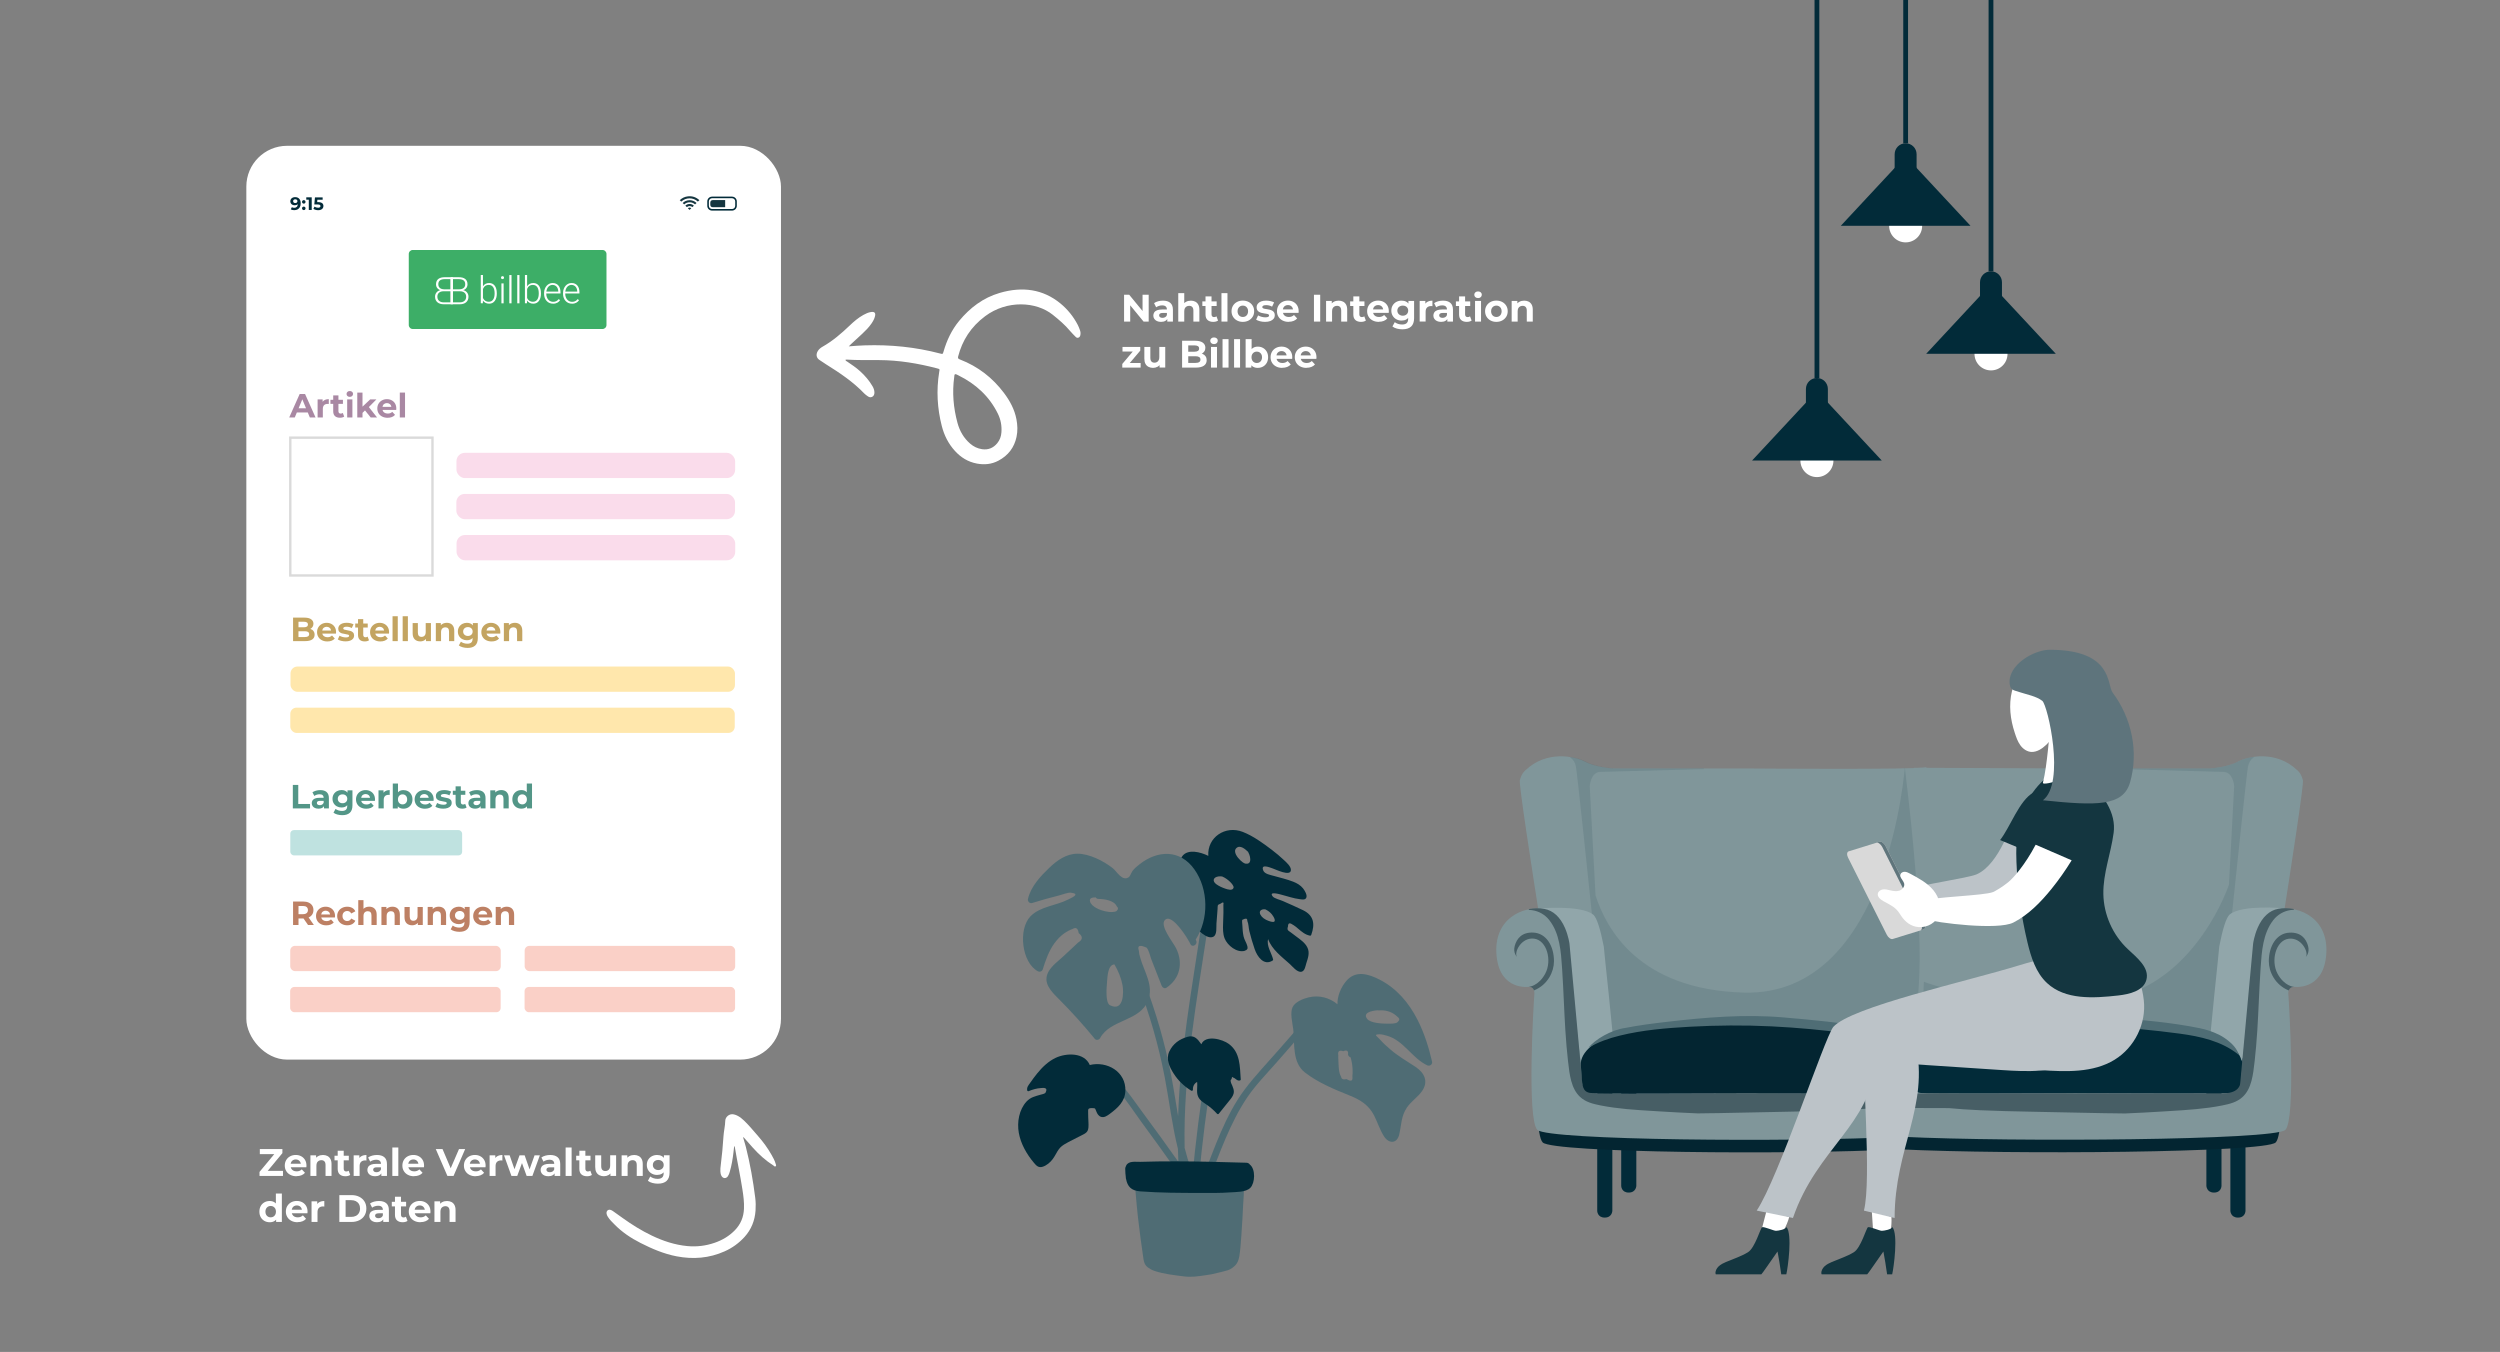 <?xml version="1.0" encoding="UTF-8"?><svg id="Ebene_1" xmlns="http://www.w3.org/2000/svg" xmlns:xlink="http://www.w3.org/1999/xlink" viewBox="0 0 1043.19 564.12"><rect x="0" y="0" width="1043.19" height="564.12" fill="#808080" stroke="none"/><defs><style>.cls-1{fill:#fad0c7;}.cls-2{fill:#3dae67;}.cls-3{fill:#475e65;}.cls-4{fill:#5e747c;}.cls-4,.cls-5,.cls-6,.cls-7{fill-rule:evenodd;}.cls-8{fill:#d9d9d9;}.cls-9,.cls-5{fill:#fff;}.cls-10,.cls-6{fill:#bcc3c8;}.cls-11{fill:#bfe2e0;}.cls-12{fill:#a988a3;}.cls-13,.cls-14{fill:none;}.cls-15{fill:#c3a461;}.cls-16{clip-path:url(#clippath-1);}.cls-17{fill:#539687;}.cls-18{fill:#4f6d75;}.cls-19{fill:#4f6c74;}.cls-20{fill:#bd8064;}.cls-21{fill:#80969a;}.cls-22{fill:#022b39;}.cls-23{fill:#642910;}.cls-24{fill:#49656c;opacity:.24;}.cls-25{fill:#5f757c;}.cls-26{fill:#153640;}.cls-27{clip-path:url(#clippath-2);}.cls-28{fill:#fadceb;}.cls-29{fill:#ffe7ac;}.cls-7{fill:#143640;}.cls-30{fill:#a23618;}.cls-31{fill:#032531;}.cls-32{clip-path:url(#clippath);}.cls-33{fill:#91a6aa;}.cls-14{stroke:#dadada;stroke-miterlimit:10;}</style><clipPath id="clippath"><path class="cls-13" d="M170.57,105.98c0-.92.75-1.67,1.67-1.67h79.16c.92,0,1.67.75,1.67,1.67v29.64c0,.92-.75,1.67-1.67,1.67h-79.16c-.92,0-1.67-.75-1.67-1.67v-29.64h0Z"/></clipPath><clipPath id="clippath-1"><path class="cls-13" d="M188.97,126.97v-11.3h-3.34c-.57,0-1.09.06-1.54.17-.46.12-.84.3-1.16.54-.32.24-.56.55-.73.92s-.26.82-.26,1.33c0,.29.04.56.12.82.08.26.2.49.35.7.16.21.34.4.56.55.22.16.47.28.75.38-.33.07-.63.19-.9.36-.27.17-.5.37-.69.61-.19.24-.34.51-.44.8-.1.3-.16.61-.16.93,0,.52.09.97.26,1.37.17.4.42.73.74,1,.32.27.7.47,1.15.61.44.14.94.21,1.47.21h3.82ZM188.02,121.53v4.63h-2.86c-.41,0-.79-.05-1.11-.16-.33-.11-.61-.26-.84-.47-.23-.2-.41-.45-.53-.74-.12-.29-.18-.62-.18-.99,0-.32.05-.61.15-.89.1-.28.26-.52.48-.72.21-.2.48-.36.81-.48.32-.12.71-.17,1.14-.17h2.94ZM188.02,120.73h-2.61c-.8-.02-1.41-.2-1.85-.56-.44-.36-.66-.88-.66-1.57,0-.72.23-1.26.68-1.6.45-.34,1.14-.52,2.05-.52h2.38v4.25Z"/></clipPath><clipPath id="clippath-2"><path class="cls-13" d="M188.05,126.97v-11.3h3.34c.57,0,1.09.06,1.54.17.46.12.84.3,1.16.54.32.24.56.55.73.92.17.37.26.82.26,1.33,0,.29-.04.56-.12.82-.08.26-.2.49-.35.7-.16.21-.34.4-.56.55-.22.16-.47.28-.75.38.33.07.63.19.9.36.27.17.5.37.69.61.19.24.34.51.44.8.1.3.16.61.16.93,0,.52-.09.97-.26,1.37-.17.4-.42.73-.74,1-.32.27-.7.47-1.14.61-.45.14-.94.21-1.47.21h-3.82,0ZM189,121.53v4.63h2.86c.41,0,.79-.05,1.11-.16.33-.11.61-.26.84-.47.23-.2.41-.45.53-.74.12-.29.18-.62.18-.99,0-.32-.05-.61-.16-.89-.1-.28-.26-.52-.48-.72-.21-.2-.48-.36-.81-.48-.32-.12-.71-.17-1.14-.17h-2.94ZM189,120.73h2.61c.8-.02,1.41-.2,1.85-.56.44-.36.66-.88.66-1.57,0-.72-.23-1.26-.68-1.6-.45-.34-1.14-.52-2.05-.52h-2.38v4.25Z"/></clipPath></defs><rect class="cls-9" x="102.79" y="60.84" width="223.09" height="381.31" rx="17.01" ry="17.01"/><path class="cls-22" d="M305.46,87.88h-8.34c-1.1,0-1.99-.89-1.99-1.99v-1.85c0-1.1.89-1.99,1.99-1.99h8.34c1.1,0,1.99.89,1.99,1.99v1.85c0,1.1-.89,1.99-1.99,1.99ZM297.12,82.71c-.73,0-1.33.6-1.33,1.33v1.85c0,.73.6,1.33,1.33,1.33h8.34c.73,0,1.33-.6,1.33-1.33v-1.85c0-.73-.6-1.33-1.33-1.33h-8.34Z"/><path class="cls-26" d="M297.46,86.45h5.08s.03,0,.05,0v-2.96s-.03,0-.05,0h-5.06c-.83,0-1.1.52-1.1,1.17v.64c0,.64.25,1.17,1.08,1.17Z"/><path class="cls-22" d="M124.85,82.93c.42.45.62,1.09.62,1.94,0,.6-.11,1.11-.33,1.53s-.54.75-.94.97c-.41.22-.87.33-1.41.33-.28,0-.55-.03-.8-.09-.26-.06-.47-.15-.65-.27l.45-.89c.26.18.58.26.99.26.45,0,.8-.13,1.06-.39.26-.26.4-.64.42-1.14-.32.32-.75.47-1.31.47-.34,0-.64-.07-.92-.2-.28-.14-.49-.33-.65-.58s-.24-.54-.24-.86c0-.35.09-.66.26-.93.18-.27.42-.47.72-.61.3-.14.64-.21,1.01-.21.74,0,1.31.22,1.73.67ZM123.86,84.51c.17-.15.25-.34.25-.57s-.08-.42-.24-.56c-.16-.15-.39-.22-.67-.22-.26,0-.47.07-.64.21-.16.14-.24.33-.24.57s.08.43.24.58c.16.14.38.21.65.21s.48-.07.65-.22Z"/><path class="cls-22" d="M126.24,84.76c-.14-.14-.21-.32-.21-.53s.07-.39.21-.52.31-.2.52-.2.38.07.52.2.21.31.21.52-.07.39-.21.53c-.14.14-.31.21-.52.21s-.38-.07-.52-.21ZM126.24,87.46c-.14-.14-.21-.32-.21-.53s.07-.39.21-.52c.14-.13.31-.2.52-.2s.38.07.52.2c.14.13.21.31.21.52s-.07.39-.21.53-.31.21-.52.21-.38-.07-.52-.21Z"/><path class="cls-22" d="M130.07,82.34v5.27h-1.22v-4.29h-1.05v-.98h2.27Z"/><path class="cls-22" d="M134.43,84.77c.35.3.53.69.53,1.19,0,.32-.08.61-.24.88-.16.26-.41.47-.73.63s-.73.24-1.22.24c-.37,0-.74-.05-1.09-.15-.36-.1-.66-.24-.91-.42l.48-.93c.2.15.43.27.69.35.26.08.53.12.8.12.31,0,.55-.06.72-.18.18-.12.26-.29.26-.5s-.09-.4-.27-.51c-.18-.12-.5-.17-.95-.17h-1.35l.27-2.96h3.21v.98h-2.2l-.08,1h.43c.74,0,1.29.15,1.64.44Z"/><path class="cls-26" d="M291.2,84.12c-1.97-1.85-5.02-1.77-6.92,0-.21-.19-.42-.38-.64-.59.97-.92,2.11-1.46,3.42-1.6,1.83-.2,3.42.35,4.79,1.6-.22.2-.43.4-.65.59Z"/><path class="cls-26" d="M290.66,84.71c-.22.2-.43.39-.64.58-.64-.58-1.4-.89-2.26-.88-.86,0-1.62.3-2.26.89-.21-.19-.42-.39-.63-.58,1.37-1.45,4.1-1.69,5.8,0Z"/><path class="cls-26" d="M289.54,85.84c-.21.19-.42.39-.64.58-.71-.61-1.66-.54-2.28,0-.21-.2-.42-.39-.64-.59.98-.97,2.61-.95,3.55,0Z"/><path class="cls-26" d="M287.75,87.6c-.24-.23-.47-.45-.71-.68.37-.4,1.06-.4,1.41,0-.23.22-.47.45-.71.68Z"/><rect class="cls-14" x="121.13" y="182.63" width="59.33" height="57.5"/><path class="cls-12" d="M128.42,172.1h-4.55l-.87,2.1h-2.32l4.37-9.8h2.24l4.38,9.8h-2.38l-.87-2.1ZM127.7,170.37l-1.55-3.75-1.55,3.75h3.11Z"/><path class="cls-12" d="M135.67,166.83c.44-.19.95-.28,1.53-.28v2.02c-.24-.02-.41-.03-.49-.03-.63,0-1.12.17-1.47.52-.35.35-.53.88-.53,1.57v3.56h-2.18v-7.53h2.09v.99c.26-.36.61-.64,1.06-.83Z"/><path class="cls-12" d="M143.63,173.83c-.21.16-.48.28-.79.36-.31.08-.64.12-.99.12-.9,0-1.59-.23-2.08-.69-.49-.46-.73-1.13-.73-2.02v-3.09h-1.16v-1.68h1.16v-1.83h2.18v1.83h1.88v1.68h-1.88v3.07c0,.32.08.56.25.74.16.17.39.26.69.26.35,0,.64-.09.88-.28l.59,1.54Z"/><path class="cls-12" d="M144.98,165.26c-.25-.23-.38-.52-.38-.87s.13-.63.38-.87.58-.35.98-.35.73.11.98.34c.25.22.38.5.38.84,0,.36-.13.67-.38.9s-.58.36-.98.36-.73-.12-.98-.35ZM144.87,166.66h2.18v7.53h-2.18v-7.53Z"/><path class="cls-12" d="M152.31,171.24l-1.05,1.04v1.92h-2.18v-10.39h2.18v5.88l3.19-3.02h2.6l-3.14,3.19,3.42,4.34h-2.65l-2.38-2.95Z"/><path class="cls-12" d="M165.33,171.05h-5.7c.1.47.35.84.73,1.11.38.27.86.41,1.43.41.39,0,.74-.06,1.04-.17.3-.12.59-.3.85-.55l1.16,1.26c-.71.81-1.75,1.22-3.11,1.22-.85,0-1.6-.17-2.25-.5-.65-.33-1.16-.79-1.51-1.38-.35-.59-.53-1.25-.53-2s.17-1.4.52-2c.35-.59.83-1.05,1.44-1.39.61-.33,1.29-.5,2.05-.5s1.4.16,2,.48c.6.32,1.07.77,1.41,1.36.34.59.51,1.28.51,2.07,0,.03-.01.22-.04.59ZM160.22,168.62c-.34.28-.54.66-.62,1.15h3.71c-.07-.48-.28-.86-.62-1.14s-.75-.43-1.23-.43-.91.14-1.25.42Z"/><path class="cls-12" d="M166.83,163.81h2.18v10.39h-2.18v-10.39Z"/><rect class="cls-28" x="190.47" y="188.95" width="116.29" height="10.55" rx="3.5" ry="3.5"/><rect class="cls-28" x="190.5" y="223.25" width="116.29" height="10.55" rx="3.5" ry="3.5"/><rect class="cls-28" x="190.42" y="206.1" width="116.29" height="10.55" rx="3.5" ry="3.5"/><path class="cls-5" d="M398.48,156.15c-.3.32-.24.69-.29,1.03-.93,6.59-.35,12.99,1.33,19.23.91,3.38,2.59,6.36,5.3,8.71,1.4,1.21,3.04,2.04,4.98,2.32,2.56.37,4.67-.49,6.33-2.5,1.12-1.36,1.62-2.9,1.74-4.53.21-2.76-.3-5.36-1.48-7.78-3.51-7.14-9.12-12.39-16.51-16.02-.43-.21-.85-.5-1.4-.48M354.12,144.53c2.48-.2,4.6-.35,6.73-.42,10.78-.35,21.26.72,31.42,3.4,1.1.29,1.13.28,1.44-.79,1.34-4.62,3.34-8.98,6.55-12.86,4.48-5.4,9.94-9.6,16.88-11.63,9.51-2.79,18.06-1.54,25.25,4.31,3.08,2.51,5.52,5.55,7.33,9.02.38.73.67,1.51.95,2.29.22.62.27,1.28.14,1.96-.09.45-.27.88-.79,1.08-.54.21-.91-.05-1.23-.38-.76-.79-1.56-1.55-2.26-2.39-2.11-2.54-4.63-4.69-7.23-6.77-6.96-5.57-19.1-6.22-28.22.59-5.97,4.46-9.55,10.13-11.28,16.84-.2.78.15.98.77,1.22,7.64,2.94,13.66,7.72,18.35,13.95,2.48,3.3,4.44,6.89,5.22,11.01.46,2.43.57,4.89.03,7.38-.93,4.31-3.37,7.69-7.59,9.91-2.86,1.51-5.85,1.75-8.87,1.2-3.8-.7-6.78-2.6-9.21-5.26-2.75-3-4.51-6.52-5.51-10.42-1.88-7.35-2.33-14.86-1.08-22.56.19-1.19.37-1.18-1-1.53-7.8-2.03-15.76-3.38-24.04-3.42-4.53-.02-9.08.07-13.58-.21-.13,0-.27.04-.5.07.04.48.48.6.78.8,1.85,1.25,3.7,2.5,5.34,3.99,2.04,1.85,3.8,3.9,5.17,6.25.49.84.82,1.73.8,2.73-.02.7-.24,1.35-.97,1.72-.69.35-1.3.1-1.83-.27-.51-.36-1.03-.72-1.45-1.16-4.59-4.8-10.14-8.54-15.85-12.1-.99-.61-1.95-1.27-2.9-1.92-1.23-.84-1.47-2.27-.64-3.65.47-.79,1.17-1.37,1.97-1.82,4.27-2.41,7.9-5.56,11.39-8.89,1.72-1.64,3.53-3.2,5.66-4.38,1.01-.56,2.06-1.06,3.22-1.22,1.4-.2,1.95.33,1.67,1.63-.24,1.16-.84,2.21-1.53,3.22-1.07,1.55-2.4,2.9-3.79,4.2-1.53,1.43-3.08,2.84-4.62,4.26-.28.25-.54.52-1.04,1.02"/><path class="cls-5" d="M310.18,474.42c1.39,1.57,2.65,3.03,3.94,4.46,2.55,2.86,5.39,5.4,8.62,7.47.27.18.55.6.91.33.38-.28.11-.72.01-1.07-.36-1.33-1.04-2.52-1.71-3.71-1.58-2.82-3.49-5.41-5.62-7.84-1.92-2.18-3.75-4.45-5.85-6.46-.79-.75-1.63-1.44-2.59-1.96-.52-.29-1.07-.5-1.66-.63-2.02-.46-3.56,1.2-3.59,2.61-.05,2.25-.63,4.43-.76,6.67-.24,3.99-.64,7.96-1.13,11.92-.11.87-.21,1.74-.16,2.62.04.67.15,1.33.5,1.91.67,1.11,1.92,1.13,2.65.06.38-.56.58-1.19.77-1.83.78-2.66,1.23-5.39,1.55-8.14.09-.83.19-1.66.28-2.5.32.02.27.25.29.38.98,5.83,2.23,11.62,3.14,17.47.43,2.74.8,5.47.67,8.26-.16,3.43-1.37,6.39-3.77,8.88-2.39,2.47-5.25,4.16-8.48,5.27-3.7,1.27-7.48,1.74-11.38,1.37-5.23-.5-10.11-2.12-14.83-4.38-4.28-2.05-8.28-4.54-12.13-7.31-1.33-.96-2.67-1.92-4.02-2.86-.28-.2-.59-.39-.92-.51-1.06-.38-1.92.3-1.82,1.43.04.5.26.94.52,1.36.75,1.25,1.8,2.22,2.81,3.25,3.15,3.21,6.82,5.67,10.82,7.7,4.82,2.45,9.75,4.57,15.11,5.6,6.9,1.32,13.59.8,20.04-2.09,3.17-1.42,5.94-3.41,8.28-5.99,2.83-3.13,4.31-6.83,4.6-11.03.12-1.79.1-3.57-.13-5.35-.9-7.13-2.14-14.19-3.9-21.16-.27-1.09-.63-2.15-.93-3.23-.07-.25-.22-.5-.12-.96"/><path class="cls-15" d="M130.8,263.32c.32.42.48.93.48,1.53,0,.86-.33,1.52-1,1.98s-1.64.69-2.92.69h-5.07v-9.8h4.79c1.19,0,2.11.23,2.75.69.64.46.96,1.08.96,1.86,0,.48-.11.9-.34,1.27-.23.37-.55.67-.96.88.56.18,1,.47,1.32.89ZM124.55,259.44v2.31h2.25c.56,0,.98-.1,1.27-.29.29-.2.43-.48.43-.87s-.14-.67-.43-.86c-.29-.19-.71-.29-1.27-.29h-2.25ZM128.54,265.53c.3-.2.46-.5.46-.91,0-.81-.6-1.22-1.81-1.22h-2.65v2.42h2.65c.6,0,1.05-.1,1.35-.29Z"/><path class="cls-15" d="M140.19,264.38h-5.7c.1.47.35.84.73,1.11.38.27.86.41,1.43.41.39,0,.74-.06,1.04-.17.3-.12.59-.3.85-.55l1.16,1.26c-.71.81-1.75,1.22-3.11,1.22-.85,0-1.6-.17-2.25-.5-.65-.33-1.16-.79-1.51-1.38-.35-.59-.53-1.25-.53-2s.17-1.4.52-2c.35-.59.83-1.05,1.44-1.39.61-.33,1.29-.5,2.05-.5s1.4.16,2,.48c.6.32,1.07.77,1.41,1.36.34.59.51,1.28.51,2.07,0,.03-.01.22-.04.59ZM135.07,261.96c-.34.28-.54.66-.62,1.15h3.71c-.07-.48-.28-.86-.62-1.14s-.75-.43-1.23-.43-.91.14-1.25.42Z"/><path class="cls-15" d="M142.38,267.41c-.6-.15-1.07-.35-1.43-.58l.73-1.57c.34.21.74.39,1.22.52.48.14.94.2,1.4.2.92,0,1.39-.23,1.39-.69,0-.21-.13-.37-.38-.46-.25-.09-.64-.17-1.16-.24-.62-.09-1.12-.2-1.53-.32-.4-.12-.75-.34-1.04-.64s-.44-.75-.44-1.32c0-.48.14-.9.41-1.27.28-.37.68-.66,1.2-.86.53-.21,1.15-.31,1.87-.31.53,0,1.06.06,1.59.17.53.12.96.28,1.31.48l-.73,1.55c-.66-.37-1.39-.56-2.17-.56-.47,0-.82.07-1.05.2s-.35.3-.35.5c0,.23.13.4.38.49.25.09.65.18,1.2.27.62.1,1.12.21,1.51.33s.73.33,1.02.64c.29.31.43.74.43,1.29,0,.47-.14.88-.42,1.25-.28.36-.69.65-1.23.85-.54.2-1.17.3-1.91.3-.63,0-1.24-.08-1.83-.23Z"/><path class="cls-15" d="M153.98,267.17c-.21.16-.48.28-.79.36-.31.08-.64.12-.99.12-.9,0-1.59-.23-2.08-.69-.49-.46-.73-1.13-.73-2.02v-3.09h-1.16v-1.68h1.16v-1.83h2.18v1.83h1.88v1.68h-1.88v3.07c0,.32.08.56.25.74.16.17.39.26.69.26.35,0,.64-.09.88-.28l.59,1.54Z"/><path class="cls-15" d="M162.31,264.38h-5.7c.1.47.35.84.73,1.11.38.27.86.41,1.43.41.39,0,.74-.06,1.04-.17.3-.12.59-.3.85-.55l1.16,1.26c-.71.81-1.75,1.22-3.11,1.22-.85,0-1.6-.17-2.25-.5-.65-.33-1.16-.79-1.51-1.38-.35-.59-.53-1.25-.53-2s.17-1.4.52-2c.35-.59.83-1.05,1.44-1.39.61-.33,1.29-.5,2.05-.5s1.4.16,2,.48c.6.32,1.07.77,1.41,1.36.34.59.51,1.28.51,2.07,0,.03-.01.22-.04.59ZM157.19,261.96c-.34.28-.54.66-.62,1.15h3.71c-.07-.48-.28-.86-.62-1.14s-.75-.43-1.23-.43-.91.14-1.25.42Z"/><path class="cls-15" d="M163.8,257.14h2.18v10.39h-2.18v-10.39Z"/><path class="cls-15" d="M168.02,257.14h2.18v10.39h-2.18v-10.39Z"/><path class="cls-15" d="M179.82,260v7.53h-2.07v-.9c-.29.33-.63.58-1.04.75-.4.17-.83.26-1.3.26-.99,0-1.77-.28-2.35-.85-.58-.57-.87-1.41-.87-2.53v-4.26h2.18v3.93c0,1.21.51,1.82,1.53,1.82.52,0,.94-.17,1.26-.51.32-.34.48-.85.48-1.52v-3.72h2.18Z"/><path class="cls-15" d="M188.69,260.73c.57.56.86,1.39.86,2.49v4.31h-2.18v-3.98c0-.6-.13-1.04-.39-1.34s-.64-.44-1.13-.44c-.55,0-.99.17-1.32.51-.33.34-.49.85-.49,1.52v3.72h-2.18v-7.53h2.09v.88c.29-.32.65-.56,1.08-.73.43-.17.9-.26,1.41-.26.93,0,1.69.28,2.26.84Z"/><path class="cls-15" d="M199.38,260v6.27c0,1.38-.36,2.41-1.08,3.08-.72.67-1.77,1.01-3.15,1.01-.73,0-1.42-.09-2.07-.27s-1.19-.43-1.62-.77l.87-1.57c.32.26.72.47,1.2.62.49.15.97.23,1.46.23.76,0,1.31-.17,1.67-.51.36-.34.54-.86.54-1.55v-.32c-.57.62-1.36.94-2.38.94-.69,0-1.32-.15-1.9-.46-.57-.3-1.03-.73-1.36-1.28-.34-.55-.5-1.19-.5-1.9s.17-1.35.5-1.9c.34-.55.79-.98,1.36-1.28.57-.3,1.21-.46,1.9-.46,1.09,0,1.92.36,2.49,1.08v-.97h2.07ZM196.67,264.86c.37-.34.55-.79.55-1.34s-.18-1-.55-1.34-.84-.51-1.42-.51-1.05.17-1.43.51c-.37.34-.56.79-.56,1.34s.19,1,.56,1.34c.37.34.85.51,1.43.51s1.05-.17,1.42-.51Z"/><path class="cls-15" d="M208.74,264.38h-5.7c.1.47.35.84.73,1.11.38.27.86.41,1.43.41.39,0,.74-.06,1.04-.17.3-.12.59-.3.85-.55l1.16,1.26c-.71.81-1.75,1.22-3.11,1.22-.85,0-1.6-.17-2.25-.5-.65-.33-1.16-.79-1.51-1.38-.35-.59-.53-1.25-.53-2s.17-1.4.52-2c.35-.59.83-1.05,1.44-1.39.61-.33,1.29-.5,2.05-.5s1.4.16,2,.48c.6.32,1.07.77,1.41,1.36.34.59.51,1.28.51,2.07,0,.03-.01.22-.04.59ZM203.63,261.96c-.34.28-.54.66-.62,1.15h3.71c-.07-.48-.28-.86-.62-1.14s-.75-.43-1.23-.43-.91.14-1.25.42Z"/><path class="cls-15" d="M217.08,260.73c.57.56.86,1.39.86,2.49v4.31h-2.18v-3.98c0-.6-.13-1.04-.39-1.34s-.64-.44-1.13-.44c-.55,0-.99.17-1.32.51-.33.34-.49.85-.49,1.52v3.72h-2.18v-7.53h2.09v.88c.29-.32.65-.56,1.08-.73.43-.17.9-.26,1.41-.26.93,0,1.69.28,2.26.84Z"/><path class="cls-17" d="M122.19,327.53h2.27v7.95h4.91v1.85h-7.18v-9.8Z"/><path class="cls-17" d="M136.3,330.52c.63.56.94,1.39.94,2.51v4.3h-2.04v-.94c-.41.7-1.18,1.05-2.3,1.05-.58,0-1.08-.1-1.5-.29-.42-.2-.75-.47-.97-.81s-.34-.74-.34-1.18c0-.7.26-1.25.79-1.65s1.34-.6,2.44-.6h1.74c0-.48-.14-.84-.43-1.1-.29-.26-.72-.38-1.3-.38-.4,0-.8.06-1.18.19-.39.13-.72.3-.99.51l-.78-1.53c.41-.29.9-.51,1.48-.67.57-.16,1.16-.24,1.77-.24,1.17,0,2.06.28,2.69.83ZM134.44,335.71c.29-.17.49-.43.62-.76v-.77h-1.5c-.9,0-1.34.29-1.34.88,0,.28.11.5.33.67.22.16.52.25.9.25s.7-.09.99-.26Z"/><path class="cls-17" d="M147.07,329.79v6.27c0,1.38-.36,2.41-1.08,3.08-.72.67-1.77,1.01-3.15,1.01-.73,0-1.42-.09-2.07-.27-.65-.18-1.19-.43-1.62-.77l.87-1.57c.32.26.72.47,1.2.62s.97.23,1.46.23c.76,0,1.31-.17,1.67-.51.36-.34.54-.86.54-1.55v-.32c-.57.62-1.36.94-2.38.94-.69,0-1.32-.15-1.9-.46-.57-.3-1.03-.73-1.36-1.28-.34-.55-.5-1.18-.5-1.9s.17-1.35.5-1.9.79-.98,1.36-1.28c.57-.3,1.21-.46,1.9-.46,1.09,0,1.92.36,2.49,1.08v-.97h2.07ZM144.36,334.66c.37-.34.55-.79.55-1.34s-.18-1-.55-1.34-.84-.51-1.42-.51-1.05.17-1.43.51c-.37.34-.56.79-.56,1.34s.19,1,.56,1.34c.37.34.85.51,1.43.51s1.05-.17,1.42-.51Z"/><path class="cls-17" d="M156.44,334.18h-5.7c.1.47.35.84.73,1.11s.86.41,1.43.41c.39,0,.74-.06,1.04-.17.3-.12.59-.3.85-.55l1.16,1.26c-.71.81-1.75,1.22-3.11,1.22-.85,0-1.6-.17-2.25-.5-.65-.33-1.16-.79-1.51-1.38-.35-.59-.53-1.25-.53-2s.17-1.4.52-2c.35-.59.83-1.05,1.44-1.39.61-.33,1.29-.5,2.05-.5s1.4.16,2,.48c.6.32,1.07.77,1.41,1.36.34.59.51,1.28.51,2.07,0,.03-.01.22-.04.59ZM151.33,331.75c-.34.28-.54.66-.62,1.15h3.71c-.07-.48-.28-.86-.62-1.14-.34-.28-.75-.43-1.23-.43s-.91.14-1.25.42Z"/><path class="cls-17" d="M161.08,329.96c.44-.19.95-.28,1.53-.28v2.02c-.24-.02-.41-.03-.49-.03-.63,0-1.12.17-1.47.53-.35.35-.53.88-.53,1.57v3.56h-2.18v-7.53h2.09v.99c.26-.36.61-.64,1.06-.83Z"/><path class="cls-17" d="M170.27,330.17c.57.32,1.02.77,1.35,1.36.33.58.49,1.26.49,2.04s-.16,1.45-.49,2.04c-.33.58-.78,1.04-1.35,1.36-.57.32-1.21.48-1.91.48-1.04,0-1.82-.33-2.37-.98v.87h-2.09v-10.39h2.18v3.65c.55-.61,1.31-.91,2.27-.91.7,0,1.34.16,1.91.48ZM169.36,335.08c.36-.38.54-.88.54-1.52s-.18-1.14-.54-1.52-.82-.57-1.38-.57-1.02.19-1.38.57c-.36.38-.54.88-.54,1.52s.18,1.14.54,1.52c.36.38.82.57,1.38.57s1.02-.19,1.38-.57Z"/><path class="cls-17" d="M180.91,334.18h-5.7c.1.47.35.84.73,1.11s.86.41,1.43.41c.39,0,.74-.06,1.04-.17.3-.12.59-.3.85-.55l1.16,1.26c-.71.81-1.75,1.22-3.11,1.22-.85,0-1.6-.17-2.25-.5-.65-.33-1.16-.79-1.51-1.38-.35-.59-.53-1.25-.53-2s.17-1.4.52-2c.35-.59.83-1.05,1.44-1.39.61-.33,1.29-.5,2.05-.5s1.4.16,2,.48c.6.32,1.07.77,1.41,1.36.34.59.51,1.28.51,2.07,0,.03-.01.22-.04.59ZM175.8,331.75c-.34.28-.54.66-.62,1.15h3.71c-.07-.48-.28-.86-.62-1.14-.34-.28-.75-.43-1.23-.43s-.91.14-1.25.42Z"/><path class="cls-17" d="M183.11,337.21c-.6-.15-1.07-.35-1.43-.58l.73-1.57c.34.21.74.39,1.22.53s.94.2,1.4.2c.92,0,1.39-.23,1.39-.69,0-.21-.13-.37-.38-.46-.25-.09-.64-.17-1.16-.24-.62-.09-1.12-.2-1.53-.32s-.75-.34-1.04-.64c-.29-.31-.44-.75-.44-1.32,0-.48.14-.9.41-1.27.28-.37.68-.66,1.2-.86.53-.21,1.15-.31,1.87-.31.53,0,1.06.06,1.59.17.53.12.96.28,1.31.48l-.73,1.55c-.66-.37-1.39-.56-2.17-.56-.47,0-.82.07-1.05.2s-.35.3-.35.5c0,.23.13.4.38.49.25.09.65.18,1.2.27.62.1,1.12.21,1.51.33.39.12.73.33,1.02.64.29.31.43.74.43,1.29,0,.47-.14.88-.42,1.25-.28.36-.69.65-1.23.85-.54.2-1.17.3-1.91.3-.63,0-1.24-.08-1.83-.23Z"/><path class="cls-17" d="M194.7,336.96c-.21.16-.48.28-.79.36-.31.08-.64.12-.99.12-.9,0-1.59-.23-2.08-.69-.49-.46-.73-1.13-.73-2.02v-3.09h-1.16v-1.68h1.16v-1.83h2.18v1.83h1.88v1.68h-1.88v3.07c0,.32.08.56.25.74.16.17.39.26.69.26.35,0,.64-.09.88-.28l.59,1.54Z"/><path class="cls-17" d="M201.66,330.52c.63.56.94,1.39.94,2.51v4.3h-2.04v-.94c-.41.7-1.18,1.05-2.3,1.05-.58,0-1.08-.1-1.5-.29-.42-.2-.75-.47-.97-.81s-.34-.74-.34-1.18c0-.7.26-1.25.79-1.65s1.34-.6,2.44-.6h1.74c0-.48-.14-.84-.43-1.1-.29-.26-.72-.38-1.3-.38-.4,0-.8.06-1.18.19-.39.13-.72.3-.99.51l-.78-1.53c.41-.29.9-.51,1.48-.67.57-.16,1.16-.24,1.77-.24,1.17,0,2.06.28,2.69.83ZM199.79,335.71c.29-.17.49-.43.62-.76v-.77h-1.5c-.9,0-1.34.29-1.34.88,0,.28.11.5.33.67.22.16.52.25.9.25s.7-.09.99-.26Z"/><path class="cls-17" d="M211.41,330.52c.57.56.86,1.39.86,2.49v4.31h-2.18v-3.98c0-.6-.13-1.04-.39-1.34s-.64-.44-1.13-.44c-.55,0-.99.17-1.32.51-.33.34-.49.85-.49,1.52v3.72h-2.18v-7.53h2.09v.88c.29-.32.65-.56,1.08-.73.43-.17.9-.26,1.41-.26.93,0,1.69.28,2.26.84Z"/><path class="cls-17" d="M222,326.94v10.39h-2.09v-.87c-.54.65-1.33.98-2.35.98-.71,0-1.35-.16-1.93-.48-.57-.32-1.02-.77-1.35-1.36-.33-.59-.49-1.27-.49-2.04s.16-1.46.49-2.04.78-1.04,1.35-1.36c.57-.32,1.22-.48,1.93-.48.96,0,1.71.3,2.25.91v-3.65h2.18ZM219.31,335.08c.36-.38.55-.88.55-1.52s-.18-1.14-.55-1.52c-.36-.38-.82-.57-1.37-.57s-1.02.19-1.39.57c-.36.38-.55.88-.55,1.52s.18,1.14.55,1.52c.36.38.83.57,1.39.57s1.01-.19,1.37-.57Z"/><path class="cls-20" d="M128.54,385.99l-1.89-2.73h-2.09v2.73h-2.27v-9.8h4.24c.87,0,1.62.14,2.26.43.64.29,1.13.7,1.48,1.23.35.53.52,1.16.52,1.89s-.18,1.36-.53,1.88c-.35.53-.85.93-1.49,1.21l2.2,3.15h-2.44ZM127.96,378.48c-.35-.29-.87-.44-1.55-.44h-1.85v3.42h1.85c.68,0,1.2-.15,1.55-.45.35-.3.53-.72.53-1.26s-.18-.97-.53-1.27Z"/><path class="cls-20" d="M139.76,382.84h-5.7c.1.47.35.84.73,1.11s.86.41,1.43.41c.39,0,.74-.06,1.04-.17.3-.12.59-.3.85-.55l1.16,1.26c-.71.81-1.75,1.22-3.11,1.22-.85,0-1.6-.17-2.25-.5-.65-.33-1.16-.79-1.51-1.38-.35-.59-.53-1.25-.53-2s.17-1.4.52-2c.35-.59.83-1.05,1.44-1.39.61-.33,1.29-.5,2.05-.5s1.4.16,2,.48c.6.32,1.07.77,1.41,1.36.34.59.51,1.28.51,2.07,0,.03-.01.22-.04.59ZM134.65,380.42c-.34.28-.54.66-.62,1.15h3.71c-.07-.48-.28-.86-.62-1.14-.34-.28-.75-.43-1.23-.43s-.91.14-1.25.42Z"/><path class="cls-20" d="M142.74,385.61c-.64-.33-1.14-.79-1.5-1.38-.36-.59-.54-1.25-.54-2s.18-1.41.54-2,.86-1.05,1.5-1.38c.64-.33,1.36-.5,2.16-.5s1.49.17,2.08.5c.59.33,1.02.81,1.29,1.42l-1.69.91c-.39-.69-.96-1.04-1.69-1.04-.57,0-1.04.19-1.41.56-.37.37-.56.88-.56,1.53s.19,1.15.56,1.53c.37.37.84.56,1.41.56.75,0,1.31-.34,1.69-1.04l1.69.92c-.27.6-.7,1.06-1.29,1.4s-1.29.5-2.08.5-1.52-.17-2.16-.5Z"/><path class="cls-20" d="M156.32,379.19c.57.56.86,1.39.86,2.49v4.31h-2.18v-3.98c0-.6-.13-1.04-.39-1.34s-.64-.44-1.13-.44c-.55,0-.99.17-1.32.51-.33.34-.49.85-.49,1.52v3.72h-2.18v-10.39h2.18v3.64c.29-.29.64-.51,1.05-.67.41-.15.86-.23,1.34-.23.93,0,1.69.28,2.26.84Z"/><path class="cls-20" d="M165.99,379.19c.57.56.86,1.39.86,2.49v4.31h-2.18v-3.98c0-.6-.13-1.04-.39-1.34s-.64-.44-1.13-.44c-.55,0-.99.17-1.32.51-.33.34-.49.85-.49,1.52v3.72h-2.18v-7.53h2.09v.88c.29-.32.65-.56,1.08-.73.43-.17.9-.26,1.41-.26.93,0,1.69.28,2.26.84Z"/><path class="cls-20" d="M176.42,378.46v7.53h-2.07v-.9c-.29.33-.63.58-1.04.75s-.83.26-1.3.26c-.99,0-1.77-.28-2.35-.85s-.87-1.41-.87-2.53v-4.26h2.18v3.93c0,1.21.51,1.82,1.53,1.82.52,0,.94-.17,1.26-.51s.48-.85.48-1.52v-3.72h2.18Z"/><path class="cls-20" d="M185.29,379.19c.57.56.86,1.39.86,2.49v4.31h-2.18v-3.98c0-.6-.13-1.04-.39-1.34s-.64-.44-1.13-.44c-.55,0-.99.17-1.32.51-.33.34-.49.85-.49,1.52v3.72h-2.18v-7.53h2.09v.88c.29-.32.65-.56,1.08-.73.43-.17.9-.26,1.41-.26.93,0,1.69.28,2.26.84Z"/><path class="cls-20" d="M195.97,378.46v6.27c0,1.38-.36,2.41-1.08,3.08-.72.67-1.77,1.01-3.15,1.01-.73,0-1.42-.09-2.07-.27-.65-.18-1.19-.43-1.62-.77l.87-1.57c.32.26.72.47,1.2.62s.97.23,1.46.23c.76,0,1.31-.17,1.67-.51.36-.34.54-.86.54-1.55v-.32c-.57.62-1.36.94-2.38.94-.69,0-1.32-.15-1.9-.46-.57-.3-1.03-.73-1.36-1.28-.34-.55-.5-1.18-.5-1.9s.17-1.35.5-1.9.79-.98,1.36-1.28c.57-.3,1.21-.46,1.9-.46,1.09,0,1.92.36,2.49,1.08v-.97h2.07ZM193.26,383.32c.37-.34.55-.79.55-1.34s-.18-1-.55-1.34-.84-.51-1.42-.51-1.05.17-1.43.51c-.37.34-.56.79-.56,1.34s.19,1,.56,1.34c.37.34.85.51,1.43.51s1.05-.17,1.42-.51Z"/><path class="cls-20" d="M205.34,382.84h-5.7c.1.47.35.84.73,1.11s.86.41,1.43.41c.39,0,.74-.06,1.04-.17.3-.12.59-.3.85-.55l1.16,1.26c-.71.81-1.75,1.22-3.11,1.22-.85,0-1.6-.17-2.25-.5-.65-.33-1.16-.79-1.51-1.38-.35-.59-.53-1.25-.53-2s.17-1.4.52-2c.35-.59.83-1.05,1.44-1.39.61-.33,1.29-.5,2.05-.5s1.4.16,2,.48c.6.32,1.07.77,1.41,1.36.34.59.51,1.28.51,2.07,0,.03-.01.22-.04.59ZM200.23,380.42c-.34.28-.54.66-.62,1.15h3.71c-.07-.48-.28-.86-.62-1.14-.34-.28-.75-.43-1.23-.43s-.91.14-1.25.42Z"/><path class="cls-20" d="M213.68,379.19c.57.56.86,1.39.86,2.49v4.31h-2.18v-3.98c0-.6-.13-1.04-.39-1.34s-.64-.44-1.13-.44c-.55,0-.99.17-1.32.51-.33.34-.49.85-.49,1.52v3.72h-2.18v-7.53h2.09v.88c.29-.32.65-.56,1.08-.73.43-.17.9-.26,1.41-.26.93,0,1.69.28,2.26.84Z"/><rect class="cls-29" x="121.22" y="278.13" width="185.46" height="10.55" rx="2.9" ry="2.9"/><rect class="cls-29" x="121.13" y="295.28" width="185.46" height="10.55" rx="2.6" ry="2.6"/><rect class="cls-11" x="121.13" y="346.38" width="71.71" height="10.55" rx="1.48" ry="1.48"/><rect class="cls-1" x="121.11" y="394.68" width="87.84" height="10.55" rx="1.99" ry="1.99"/><rect class="cls-1" x="121.07" y="411.83" width="87.84" height="10.55" rx="1.79" ry="1.79"/><rect class="cls-1" x="218.93" y="394.68" width="87.84" height="10.55" rx="1.99" ry="1.99"/><rect class="cls-1" x="218.89" y="411.83" width="87.84" height="10.55" rx="1.79" ry="1.79"/><g class="cls-32"><rect class="cls-2" x="170.17" y="103.92" width="83.3" height="33.78"/></g><path class="cls-9" d="M207.31,122.5c0,.63-.07,1.2-.21,1.71-.14.52-.35.96-.62,1.33-.27.37-.6.66-1,.87-.39.21-.84.31-1.34.31-.61,0-1.13-.12-1.56-.35s-.79-.55-1.06-.95l-.04,1.14h-.86v-11.8h.91v4.7c.28-.43.63-.76,1.05-1,.43-.24.94-.36,1.54-.36.51,0,.96.1,1.35.3s.73.48,1,.85c.27.37.48.81.62,1.33.14.52.21,1.1.21,1.75v.16h0ZM206.39,122.33c0-.48-.05-.93-.14-1.35-.09-.42-.24-.78-.43-1.09-.2-.31-.45-.55-.76-.73s-.68-.27-1.11-.27c-.35,0-.66.05-.92.14-.27.1-.5.22-.69.38-.19.16-.36.34-.49.55-.13.2-.24.42-.32.64v3.75c.1.22.22.43.36.62.15.19.32.36.52.5.2.14.43.25.69.33.26.08.55.12.87.12.41,0,.77-.09,1.08-.26.3-.17.56-.41.76-.72.2-.31.35-.67.44-1.09.09-.42.14-.87.14-1.36v-.16h0Z"/><path class="cls-9" d="M210.15,126.57h-.92v-8.31h.92v8.31ZM209.06,115.85c0-.17.06-.32.17-.44.11-.12.27-.18.46-.18s.35.06.46.18c.12.12.17.27.17.44s-.06.32-.17.44c-.12.12-.27.18-.46.18s-.35-.06-.46-.18c-.11-.12-.17-.26-.17-.44Z"/><rect class="cls-9" x="212.53" y="114.77" width=".92" height="11.8"/><rect class="cls-9" x="215.84" y="114.77" width=".92" height="11.8"/><path class="cls-21" d="M798.72,320.37l65.47.29h.1s57.89,0,57.89,0c0,0,7.19-.45,11.6-2.84,4.41-2.39,16.09-4.69,24.67,3.45,0,0,1.67,1.05,2.5,4.31.83,3.26-19.9,130.12-19.9,130.12,0,0-.36,4.12-7.75,5.07-5.34.69-46.58.38-69.06.16-19.7.2-53.8.46-65.53.05v-140.61Z"/><path class="cls-21" d="M803.82,320.16c-3.78,1.05-72.87.51-72.87.51h-57.99s-7.19-.45-11.6-2.84c-4.41-2.39-16.09-4.69-24.67,3.45,0,0-1.67,1.05-2.5,4.31-.83,3.26,19.9,130.12,19.9,130.12,0,0,.36,4.12,7.75,5.07,5.34.69,46.58.38,69.06.16,19.7.2,62.5.43,74.23.03l-1.31-140.8Z"/><path class="cls-24" d="M931.02,385.01c0-.1-.01-.19-.02-.29,2.7-25.89,6.43-61.38,7.03-64.81.29-1.65,1.07-2.94,2.34-3.82.06-.04.08-.11.04-.17-.04-.06-.12-.09-.19-.08-2.43.36-4.78,1.09-6.44,1.99-4.32,2.34-11.44,2.81-11.51,2.82h-37.48c-.1,0-.18.06-.18.14,0,.08.08.14.17.15.39.01,38.81,1.02,43.05,1.15,4.07.12,4.43,5.93,4.43,5.99l-2.18,41.12c-4.73,13.24-22.45,47.8-57.94,48.25-35.36.45-59.49-3.83-69.36-7.81-.65,22.52-5.55,36.95-6.86,36.23-.87-.48,6.69-23.34,4.83-58.24-1.22-31.93-5.84-65.47-5.88-67.46-.03-1.65-6.27,95.73-67.25,94.01-43.91-1.23-57.42-26.79-61.84-40.54l-2.42-45.56c0-.06.36-5.87,4.43-5.99,4.24-.13,42.67-1.14,43.05-1.15.1,0,.17-.07.17-.15,0-.08-.08-.14-.18-.14h-37.48c-.07,0-7.19-.47-11.51-2.82-1.66-.9-4-1.62-6.44-1.99-.08-.01-.16.02-.19.08s-.02.13.04.17c1.26.88,2.05,2.17,2.34,3.82.65,3.77,5.11,46.33,7.8,72.23-.29.9-.69,1.57-1.22,1.9-2.31,1.41-.08,3.35,1.9,4.6.81,7.86,1.35,13.09,1.37,13.3,0,.08.09.13.18.13,0,0,0,0,.01,0,.1,0,.17-.07.17-.15l-.67-12.65c1.22.68,1.83.9.09.21,5.06,40.31-17.82,40.7-17.82,40.7,0,0,.35,5.12,7.65,6.32,5.27.86,46.03.48,68.24.2,22.22.28,69.08.77,74.35-.09,0,0,.01-.16.03-.43,10.17.53,48.76-.36,69.45-.62,22.48.28,63.71.66,69.05-.2,7.39-1.19,7.74-6.32,7.74-6.32,0,0-20.06-13.72-14.94-54.03Z"/><path class="cls-22" d="M936.99,505.27s-.03,2.8-3.13,2.8-3.18-2.8-3.18-2.8v-63.76h6.31v63.76Z"/><path class="cls-22" d="M926.98,494.83s-.03,2.8-3.13,2.8-3.18-2.8-3.18-2.8v-63.76h6.31v63.76Z"/><path class="cls-22" d="M666.48,505.27s.03,2.8,3.13,2.8c3.1,0,3.18-2.8,3.18-2.8v-63.76s-6.31,0-6.31,0v63.76Z"/><path class="cls-22" d="M676.49,494.83s.03,2.8,3.13,2.8,3.18-2.8,3.18-2.8v-63.76s-6.31,0-6.31,0v63.76Z"/><path class="cls-31" d="M641.54,464.44c.31,6.31.97,11.09,2.21,12.29,4.45,4.29,102.81,5.24,148.69,2.84,46.75,2.31,152.74,1.41,157.14-2.84,1.24-1.2,1.91-5.98,2.21-12.29h-310.27Z"/><path class="cls-21" d="M950.74,379.36c-8.74,1.59-10.33,14.46-10.33,14.46l-5.4,58.62s-.32,3.97-6.83,4.13c-3.81.09-28.88.08-49.07.05l-.02-.05s-5.31.01-13.11.03c-7.8-.01-13.11-.03-13.11-.03l-.02.05c-20.19.03-45.26.05-49.07-.05-1.1-.03-13.01-1.61-13.79-1.82l.09,1.84c-6.4.07-29.18.06-47.81.03l-.02-.05s-5.31.01-13.11.03c-7.8-.01-13.11-.03-13.11-.03l-.02.05c-20.19.03-45.26.05-49.07-.05-6.51-.16-6.83-4.13-6.83-4.13l-5.4-58.62s-1.59-12.87-10.33-14.46c-8.74-1.59-21.61,3.97-19.86,19.86,1.57,14.28,13.35,12.55,13.35,12.55,0,0,2.69-.24,2.38,3.21-.31,3.46-3.21,52.28,1.28,56.52,4.54,4.29,104.9,5.24,151.72,2.84,47.7,2.31,155.85,1.41,160.34-2.84,4.48-4.24,1.59-53.06,1.28-56.52-.31-3.46,2.38-3.21,2.38-3.21,0,0,11.77,1.73,13.35-12.55,1.75-15.89-11.12-21.45-19.86-19.86Z"/><path class="cls-30" d="M787.3,444.19c-1.72-.88-6.21-1.03-8.59-1.24-5.54-.48-11.16-.78-16.77-1.07-15.89-.81-32.04-1.4-48.02-.79-11.67.45-23.48.88-34.98,1.89-3,.26-5.51.64-8.19,1.2,0,0-8.93,1.9-8.25,4.69.69,2.8-.23,4.59,4.12,4.79,3.01.14,39.87.09,62.39.04,22.53.05,59.39.1,62.39-.04,4.35-.2,3.44-2,4.12-4.79.69-2.8-8.25-4.69-8.25-4.69Z"/><path class="cls-3" d="M946.72,401.17c0-6.36,3.18-11.76,8.66-12,4.78-.21,6.87,2.54,7.71,5.52.83,2.98-.95,4.65-.95,4.65,1.43-1.79-1.79-8.34-7.15-7.63-5.36.71-7.51,9.17-4.65,14.54,2.86,5.36,6.95,5.56,6.95,5.56,0,0-1.69-.15-2.23,1.5-.02-.01-.05-.02-.07-.03-5.72-2.38-8.26-7.82-8.26-12.11Z"/><path class="cls-23" d="M820.09,383.49l-.49.82.49-.82Z"/><path class="cls-33" d="M952.75,378.99s-16.98-1.59-22.27,2.54c-1.61,1.26-3.12,6.62-4.44,13.46.13-.01-4.36,40.33-3.97,42.14.41,1.93,6.59-.98,6.53.98-.06,1.9,6.82,3.16,7.02,5.06.63-2.88,3.63-34.95,3.94-37.88.18-1.64.36-3.28.63-4.9.24-1.51.57-3,.95-4.48,5.58-17.72,11.61-16.91,11.61-16.91Z"/><path class="cls-22" d="M931.34,456.08c3.42-.36,3.58-3,3.83-7.37.07-1.17.15-2.49.3-3.91.69-6.47-8.39-10.98-8.48-11.02-2.78-1.36-5.39-2.24-8.48-2.86-11.43-2.31-23.3-3.36-34.78-4.37l-1.6-.14c-16.98-1.5-34.03.01-49.93,1.88-5.6.66-11.57,1.39-17.43,2.55-.44.09-.96.17-1.51.26-2.49.41-5.9.96-7.32,2.64,0,0,0,0,0,.01-.01.01-.03.03-.05.03-.37.18-9.17,4.58-8.48,11.02.15,1.41.23,2.74.3,3.91.26,4.37.41,7.01,3.83,7.37,3.13.33,42.01.2,64.9.09,22.89.11,61.77.24,64.9-.09Z"/><path class="cls-18" d="M933.88,439.94c-6.92-5.54-15.86-7.49-24.45-8.64-10.89-1.46-21.89-2.5-32.87-3.03-11.32-.55-22.71-.46-34.03.17-9.75.55-19.67,1.36-29.18,3.71-4.48,1.1-9.01,2.67-13.01,5.05,2.49-3.34,9.46-7.49,15.43-8.28,5.66-1.12,11.4-1.84,17.13-2.51,16.23-1.9,32.73-3.29,49.06-1.84,11.92,1.05,23.99,2.06,35.73,4.43,3.07.62,5.63,1.49,8.36,2.82,0,0,6.81,3.32,8.21,8.45-.13-.11-.26-.22-.39-.32Z"/><path class="cls-3" d="M648.44,401.14c0-6.36-3.18-11.76-8.66-12-4.78-.21-6.87,2.54-7.71,5.52s.95,4.65.95,4.65c-1.43-1.79,1.79-8.34,7.15-7.63,5.36.71,7.51,9.17,4.65,14.54-2.86,5.36-6.95,5.56-6.95,5.56,0,0,1.69-.15,2.23,1.5.02-.01.05-.02.07-.03,5.72-2.38,8.26-7.82,8.26-12.11Z"/><path class="cls-33" d="M642.34,379.08s17.1-1.58,22.42,2.53c1.62,1.25,3.14,6.59,4.47,13.4-.13-.01,4.39,40.15,4,41.96-.41,1.92-6.64-.98-6.57.98.06,1.9-6.87,3.15-7.07,5.04-.63-2.87-3.65-34.8-3.97-37.72-.18-1.63-.37-3.26-.63-4.88-.25-1.5-.57-2.99-.96-4.47-5.61-17.65-11.69-16.84-11.69-16.84Z"/><path class="cls-3" d="M957.02,379.28c-2.16-.4-4.36-.42-6.38-.05-3.63.66-6.6,3.39-8.57,7.91-1.48,3.39-1.9,6.63-1.9,6.66l-5.4,58.45c-.01.16-.4,3.8-6.65,3.96-3.79.09-28.68.08-48.94.05-.03-.03-.08-.05-.12-.05h0s-5.3.01-13.1.03c-7.8-.01-13.1-.03-13.1-.03h0s-.09.02-.12.05c-13.77.02-29.66.03-39.63.01-.2-.05-.41-.08-.63-.08-.78.02-3.38.03-7.15.04-.67,0-1.18-.01-1.53-.02-.1,0-.17.02-.26.03-15.25.04-45.67.02-61.13,0-.03-.03-.08-.05-.12-.05h0s-5.31.01-13.11.03c-7.8-.01-13.11-.03-13.11-.03h0s-.09.02-.12.05c-20.27.03-45.18.04-48.97-.05-6.26-.15-6.64-3.8-6.66-3.95l-5.4-58.41s-.42-3.27-1.9-6.66c-1.97-4.51-4.94-7.24-8.57-7.9-2.02-.37-4.22-.35-6.38.05-.09.02-.15.1-.15.19,0,.09.08.16.17.17.4.02.79.06,1.16.11,2.9.4,5.48,1.89,7.26,4.18,4.36,5.58,4.86,13.18,5.3,19.88l.04.62c.3,4.45.51,8.97.71,13.35.19,4.02.38,8.18.64,12.27.28,4.48.64,8.6,1.09,12.6l.06.49c.29,2.58.59,5.26,1.27,7.81.78,2.9,1.97,5.08,3.64,6.66,2.35,2.23,5.41,2.98,8.61,3.62,7.19,1.43,14.68,1.89,21.91,2.32,1.02.06,2.04.12,3.05.19,4.95.31,10.05.58,15.63.82,1.57-.04,3.17-.05,4.72-.07,1.17-.01,2.34-.02,3.51-.04,8.79-.15,17.75-.34,26.18-.53,1.7-.04,3.39-.07,5.09-.11,6.93-.14,14.1-.29,21.14-.61,4.81-.22,9.09-.51,13.1-.89,2.25-.22,9.06.25,11.14-.02.32-.04,14.01.05,19.84.06,3.95.38,8.18.66,12.91.88,7.04.32,14.2.47,21.13.61,1.7.04,3.39.07,5.09.11,8.42.19,17.38.38,26.17.53,1.17.02,2.34.03,3.5.04,1.55.01,3.15.03,4.72.07,5.57-.24,10.68-.5,15.62-.82,1.01-.06,2.03-.13,3.05-.19,7.23-.44,14.71-.89,21.9-2.33,3.19-.64,6.25-1.39,8.6-3.62,1.67-1.58,2.86-3.76,3.63-6.67.68-2.56.98-5.23,1.27-7.82l.06-.49c.45-4,.8-8.12,1.09-12.61.26-4.09.45-8.25.64-12.28.2-4.38.42-8.91.71-13.36l.04-.62c.44-6.71.94-14.32,5.3-19.9,1.79-2.29,4.37-3.77,7.26-4.18.37-.05.75-.09,1.16-.11.09,0,.16-.08.17-.17,0-.09-.06-.17-.15-.19Z"/><path class="cls-31" d="M793.59,456.08c3.42-.36,3.58-3,3.83-7.37.07-1.17.15-2.49.3-3.91.69-6.47-8.39-10.98-8.48-11.02-2.78-1.36-5.39-2.24-8.48-2.86-11.43-2.31-23.3-3.36-34.78-4.37l-1.6-.14c-16.98-1.5-34.03.01-49.93,1.88-5.6.66-11.57,1.39-17.43,2.55-.44.09-.96.17-1.51.26-2.49.41-5.9.96-7.32,2.64,0,0,0,0,0,.01-.01.01-.03.03-.05.03-.37.18-9.17,4.58-8.48,11.02.15,1.41.23,2.74.3,3.91.26,4.37.41,7.01,3.83,7.37,3.13.33,42.01.2,64.9.09,22.89.11,61.77.24,64.9-.09Z"/><path class="cls-18" d="M796.4,439.94c-6.92-5.54-15.86-7.49-24.45-8.64-10.89-1.46-21.89-2.5-32.87-3.03-11.32-.55-22.71-.46-34.03.17-9.75.55-19.67,1.36-29.18,3.71-4.48,1.1-9.01,2.67-13.01,5.05,2.49-3.34,9.46-7.49,15.43-8.28,5.66-1.12,11.4-1.84,17.13-2.51,16.23-1.9,32.73-3.29,49.06-1.84,11.92,1.05,23.99,2.06,35.73,4.43,3.07.62,5.63,1.49,8.36,2.82,0,0,6.81,3.32,8.21,8.45-.13-.11-.26-.22-.39-.32Z"/><path class="cls-9" d="M225.73,122.5c0,.63-.07,1.2-.21,1.71-.14.52-.35.96-.62,1.33-.27.37-.6.66-1,.87-.39.21-.84.31-1.34.31-.61,0-1.13-.12-1.56-.35s-.79-.55-1.06-.95l-.04,1.14h-.86v-11.8h.91v4.7c.28-.43.63-.76,1.05-1,.43-.24.94-.36,1.54-.36.51,0,.96.1,1.35.3.39.2.73.48,1,.85.27.37.48.81.62,1.33.14.52.21,1.1.21,1.75v.16h0ZM224.81,122.33c0-.48-.05-.93-.14-1.35-.09-.42-.24-.78-.43-1.09-.2-.31-.45-.55-.76-.73-.31-.18-.68-.27-1.11-.27-.35,0-.66.05-.92.14-.27.1-.5.22-.69.38-.19.16-.36.34-.49.55-.13.2-.24.42-.32.64v3.75c.1.22.22.43.36.62.15.19.32.36.52.5.2.14.43.25.69.33s.55.12.87.12c.41,0,.77-.09,1.08-.26.3-.17.56-.41.76-.72.2-.31.35-.67.44-1.09.09-.42.14-.87.14-1.36v-.16h0Z"/><path class="cls-9" d="M230.76,126.72c-.54,0-1.04-.1-1.5-.3s-.85-.48-1.18-.85c-.33-.36-.59-.79-.77-1.29-.18-.5-.28-1.04-.28-1.64v-.33c0-.64.1-1.22.29-1.74.19-.52.45-.96.78-1.33.33-.37.71-.65,1.13-.85.43-.2.88-.3,1.36-.3.53,0,1,.09,1.41.28.41.19.75.45,1.03.79s.49.74.63,1.21c.14.47.22.98.22,1.53v.56h-5.93v.18c0,.46.07.89.21,1.29s.33.75.58,1.05c.25.3.55.53.9.7.35.17.74.26,1.16.26.49,0,.93-.09,1.3-.27.38-.18.72-.47,1.03-.86l.58.44c-.14.2-.3.39-.48.57-.18.18-.39.34-.63.47-.24.13-.51.24-.81.32-.3.08-.64.12-1.01.12h0ZM230.59,118.88c-.35,0-.67.07-.97.2s-.56.32-.79.57c-.23.25-.41.54-.56.89-.15.35-.24.73-.3,1.15h4.99v-.1c-.01-.35-.07-.69-.17-1.01-.1-.33-.25-.61-.45-.86-.2-.25-.44-.45-.73-.6-.29-.15-.63-.23-1.02-.23Z"/><path class="cls-9" d="M238.67,126.72c-.54,0-1.04-.1-1.5-.3-.46-.2-.85-.48-1.18-.85-.33-.36-.59-.79-.77-1.29-.18-.5-.28-1.04-.28-1.64v-.33c0-.64.1-1.22.29-1.74s.45-.96.78-1.33c.33-.37.71-.65,1.13-.85.43-.2.88-.3,1.36-.3.53,0,1,.09,1.41.28.41.19.75.45,1.03.79s.49.74.63,1.21c.14.47.22.98.22,1.53v.56h-5.93v.18c0,.46.07.89.21,1.29.14.4.33.75.58,1.05.25.3.55.53.9.7.35.17.73.26,1.16.26.49,0,.93-.09,1.3-.27.38-.18.72-.47,1.03-.86l.58.44c-.14.2-.3.39-.48.57-.18.18-.39.34-.63.47-.24.13-.51.24-.81.32-.3.08-.64.12-1.01.12h0ZM238.5,118.88c-.35,0-.67.07-.97.2s-.56.32-.79.57c-.23.25-.41.54-.56.89-.15.35-.24.73-.3,1.15h4.99v-.1c-.01-.35-.07-.69-.17-1.01-.1-.33-.25-.61-.45-.86s-.44-.45-.73-.6c-.29-.15-.63-.23-1.02-.23Z"/><g class="cls-16"><rect class="cls-9" x="181.14" y="115.27" width="8.23" height="12.1"/></g><g class="cls-27"><rect class="cls-9" x="187.65" y="115.27" width="8.23" height="12.1"/></g><path class="cls-10" d="M797.45,370.9c3.53-1.66,23.75-4.49,27.33-6.05,4.93-2.15,8.66-7.93,11.08-12.73,1.34-2.65,2.4-5.43,3.47-8.2l15.12,7.99c-2.05,3.51-4.32,6.87-6.83,10.07-3.84,4.9-8.29,9.47-13.79,12.4-5.73,3.06-29.42,3.43-35.83,2.42-5.17-1.07-4.07-4.23-.54-5.89Z"/><path class="cls-7" d="M848.39,330.79c4.51-2.44,13.78-1.93,14.23,4.58.26,3.83-1.93,8.01-3.39,11.45-1.62,3.84-3.49,7.58-5.57,11.19-.07.13-.16.26-.23.38l-18.84-7.86c4.14-5.21,8.02-16.6,13.81-19.74Z"/><path class="cls-9" d="M741.22,518.58c-.97,1.45-2.26,3.07-4,3.03-3-.07-3.22-4.35-2.47-7.24.81-3.11,1.62-6.22,2.43-9.33l9.43,2.76c-1.03,3.91-3.57,8.04-5.39,10.79Z"/><path class="cls-6" d="M764.99,428.5c7.59-8.38,55.01-18.79,77.31-25.62,16.65-5.09,33.79-7.96,36.33,14.53,1.09,9.7-3.84,19.67-12.16,24.77-9.05,5.56-20.43,5.04-31.03,4.34-20.21-1.34-32.6-2.16-52.82-3.5-1.93,26.45-24.41,35.92-34.47,65.21l-15.12-3.08c9.17-13.79,28.19-71.83,31.96-76.66Z"/><path class="cls-6" d="M882.4,442.19c-9.05,5.56-20.43,5.04-31.03,4.34-20.93-1.39-41.86-2.77-62.79-4.16-3.34-.22-7.09-.65-9.17-3.27-2.43-3.06-1.26-7.84,1.51-10.6,2.77-2.76,6.67-4,10.41-5.14,22.3-6.83,44.6-13.65,66.9-20.48,16.65-5.09,33.79-7.96,36.33,14.53,1.09,9.7-3.84,19.67-12.16,24.77Z"/><path class="cls-7" d="M881.95,347.65c-1.14,8.52-4.41,16.78-4.27,25.37.14,8.6,3.89,17.09,10.16,22.98,3.86,3.63,9.17,7.76,7.79,12.88-1.24,4.61-7,5.97-11.74,6.51-10.34,1.17-22.13,1.9-29.73-5.2-4.66-4.35-6.67-10.78-8.15-16.97-2.62-10.98-4.16-22.21-4.59-33.49-.36-9.6.28-19.84,5.8-27.71,5.5-7.84,11.67-13.04,20.67-10.27,10.23,10.04,15.2,17.45,14.07,25.9Z"/><path class="cls-7" d="M745.49,512.03c-.59,1.03-3.29,1.51-4.41,1.55-.88.04-4.92-1.8-5.79-1.5-.63.22-2.97,8.64-5.88,10.43-2.91,1.79-6.13,2.77-9.22,4.1-1.08.46-2.17.99-3.04,1.81-.87.82-1.48,2.02-1.29,3.06.02.1.06.17.09.26h19.02c.55-.65,1.05-1.35,1.53-2.05,1.74-2.49,3.48-4.98,5.22-7.47.55,2.72,1.02,5.91,1.55,9.52h2.12c.68-2.9,2.55-16.7.09-19.71Z"/><path class="cls-9" d="M787.91,518.58c-.37,1.45-.95,3.07-2.34,3.03-2.4-.07-3.73-4.35-3.92-7.24-.2-3.11-.41-6.22-.61-9.33l8.21,2.76c.25,3.91-.64,8.04-1.34,10.79Z"/><path class="cls-6" d="M778.02,435.46c1.77-11.69,19.61-8.28,21.37.12,5.65,26.45-8.8,43.36-8.81,72.66l-12.81-3.08c3.36-13.22-1.08-60.97.24-69.7Z"/><path class="cls-7" d="M789.66,512.03c-.59,1.03-3.29,1.51-4.41,1.55-.88.04-4.92-1.8-5.79-1.5-.63.22-2.97,8.64-5.88,10.43s-6.13,2.77-9.22,4.1c-1.08.46-2.17.99-3.04,1.81-.87.82-1.48,2.02-1.29,3.06.02.1.06.17.09.26h19.02c.55-.65,1.05-1.35,1.53-2.05,1.74-2.49,3.48-4.98,5.22-7.47.55,2.72,1.02,5.91,1.55,9.52h2.12c.68-2.9,2.55-16.7.09-19.71Z"/><path class="cls-7" d="M850.3,341.81c2.02-4.38,4.74-8.72,8.98-11.01,4.51-2.44,13.78-1.93,14.23,4.58.26,3.83-1.93,8.01-3.39,11.45-1.62,3.84-3.49,7.58-5.57,11.19-.07.13-.16.26-.23.38l-18.84-7.86c.97-2.54,3.69-6.26,4.83-8.73Z"/><path class="cls-9" d="M866.24,300.14c-.84-1.59-10.11,3.18-10.66,4.33-.55,1.14-1.13,14.09-3.12,22.17-.43,1.74,16.86-3.6,15.63-5.71-1.99-3.42-4.02-16.48-1.85-20.79Z"/><path class="cls-9" d="M839.53,288.47c3.2-13.28,21.37-10.48,25.68-9.15,4.31,1.32,4.42,7.43,4.84,11.92.26,2.77-.75,5.53-2.4,7.73-1.59,2.12-8.5,5.3-8.89,5.39-2.56,4.42-6.73,9.47-10.97,9.41-1.91-.03-3.64-1.25-4.76-2.8-1.12-1.55-1.74-3.39-2.33-5.21-1.86-5.63-2.56-11.53-1.17-17.3Z"/><path class="cls-10" d="M862.75,297.2c.32.3.49.74.59,1.17.32,1.35.07,2.83-.68,4-.75,1.17-1.98,2.02-3.34,2.3-.54.11-1.13.13-1.6-.16-1.62-.99-.8-4.42-.02-5.75.81-1.38,3.67-2.84,5.05-1.56Z"/><path class="cls-4" d="M881.58,289.05c-2.49-3.31.25-17.92-26.31-17.92-6.52,0-17.72,6.36-16.66,14.43.32,2.41,1.64,2.43,3.95,3.2,3.04,1.02,7.13,1.72,9.65,3.7,2.25,1.76,9.73,34.35.24,41.47,22.55,2.35,33.45,2.53,36.36-7.42,3.7-12.66.7-26.93-7.24-37.46Z"/><path class="cls-9" d="M802.31,375.96c3.91-1.73,25.45-2.15,29.39-3.74.45-.18.89-.46.89-.46s2.84-1.52,5.53-3.75c2.1-1.74,6.88-7.12,11.31-15.53,5.01,2.17,10.01,4.34,15.02,6.51-2.56,4.17-5.35,8.14-8.36,11.87-4.62,5.73-9.83,10.98-15.96,14.1-6.39,3.25-31.3.28-37.94-1.61-5.32-1.84-3.8-5.67.11-7.39Z"/><path class="cls-8" d="M802.68,387.83l-12.89,3.99c-.76.24-1.87-.56-2.48-1.77l-16.17-32.19c-.61-1.21-.48-2.39.28-2.62l12.89-3.99c.76-.24,1.87.56,2.48,1.77l16.17,32.19c.61,1.21.48,2.39-.28,2.62Z"/><path class="cls-25" d="M802.96,385.21l-16.17-32.19c-.61-1.21-1.72-2-2.48-1.77l-1.37.42c.76-.24,1.87.56,2.48,1.77l16.17,32.19c.61,1.21.48,2.39-.28,2.62l1.37-.42c.76-.24.89-1.41.28-2.62Z"/><path class="cls-9" d="M786.09,376.14c-1.29-.71-2.79-1.82-2.51-3.27.19-.96,1.16-1.6,2.13-1.74.97-.14,1.94.12,2.89.35,1.28.31,2.65.57,3.91.18,1.26-.4,2.34-1.67,2.07-2.96-.3-1.41-2.06-2.54-1.56-3.89.26-.71,1.1-1.07,1.86-1.03s1.45.41,2.12.76c3.56,1.89,7.22,3.85,9.78,6.96,2.56,3.11,3.76,7.7,1.83,11.24-1.73,3.16-5.75,4.74-9.26,3.93-3-.69-5.01-2.77-6.57-5.3-1.7-2.76-3.74-3.62-6.68-5.23Z"/><path class="cls-19" d="M461.83,447.25c6.27,4.13,10.42,10.83,14.82,16.75,5.11,6.87,10.12,13.82,15.06,20.81-.09-1.81-.15-3.63-.19-5.44-2.45-9.81-3.6-19.91-5.51-29.87-2.56-13.39-6.37-26.48-11.24-39.21-.64-1.68,2.06-2.41,2.7-.74,4.87,12.73,8.68,25.82,11.24,39.21,1.08,5.64,1.92,11.33,2.89,16.99.89-26.76,5.76-53.42,9.73-79.82.27-1.78,2.96-1.02,2.7.74-4.58,30.52-10.36,61.35-9.71,92.31.79,3.11,1.7,6.19,2.82,9.23.58,1.56-1.68,2.3-2.52,1.09-.46,1.11-2.46.95-2.68-.48-.45.02-.91-.16-1.23-.62-4.72-6.7-9.51-13.36-14.38-19.96-4.7-6.37-9.2-14.15-15.91-18.57-1.5-.99-.1-3.41,1.41-2.42Z"/><path class="cls-19" d="M501.72,491.99c4.88-12.53,9.6-26.74,17.78-37.54,4.25-5.62,9.19-10.77,13.82-16.08,2.32-2.65,4.63-5.3,6.95-7.95,1.72-1.97,3.1-4.16,5.75-4.77,1.75-.4,2.5,2.3.74,2.7-2.82.65-5.61,5.3-7.41,7.36l-6.37,7.29c-4.27,4.89-9,9.65-12.63,15.05-6.98,10.39-11.42,23.09-15.93,34.68-.65,1.66-3.35.94-2.7-.74Z"/><path class="cls-19" d="M503.33,445.82c.29-1.77,2.99-1.02,2.7.74-2.47,15.14-4.4,30.35-5.79,45.62-.16,1.78-2.96,1.8-2.8,0,1.41-15.52,3.37-30.98,5.89-46.36Z"/><path class="cls-22" d="M428.38,459.62c1.63-1.78,3.6-2.17,5.82-2.83.51-.16,1.8-.35,2.08-.87,1.23-2.32-1.04-1.96-1.95-1.9-1.79.12-3.48.61-5.13,1.31-.22.08-.54-.1-.58-.33-.24-1.37.57-2.2,1.34-3.29.9-1.28,1.81-2.55,2.8-3.76,2.14-2.62,4.63-5.07,7.73-6.53,4.49-2.12,11.97-2.33,14.25,2.98,7.17-1.75,15.16,2.78,14.85,10.82-.17,4.41-3.14,7.06-6.48,9.55-1.05.78-2.38,1.75-3.76,1.24-.49-.18-.85-.51-1.18-.91-.26-.32-.4-.68-.58-1.05-.68-1.37-.2-1.71-2.01-1.67-1.85.05-1.48.56-1.52,2.19,0,.54.02,1.08.03,1.62.03,1.38.2,2.86.09,4.24-.17,2.13-1.3,2.51-3.14,3.46-2.34,1.22-4.77,2.34-7.04,3.7-2.64,1.57-3.05,3.83-4.75,6.1-.99,1.32-2.49,2.62-4.09,3.14-1.73.58-2.63-.31-3.71-1.6-3.01-3.58-5.51-7.89-6.33-12.53-.79-4.46.1-9.65,3.24-13.08Z"/><path class="cls-22" d="M495.5,432.64c2.95-.85,4.28,1,5.78,3.1,1.77-4.09,8.88-2.1,11.53-.1,4.77,3.57,4.53,9.4,4.92,14.78.02.27-.23.45-.47.47-1.25.12-1.6-.91-2.62-1.21-.39-.49-.64-.29-.74.57-.41.35-.51.74-.32,1.14.05.54.43,1.14.62,1.63.3.78.65,1.6.65,2.45,0,1.33-.7,2.3-1.47,3.29-1.59,2.03-3.24,4.01-4.85,6.02-.16.19-.5.17-.66,0-1.33-1.46-2.76-2.73-4.39-3.84-1.03-.71-2.17-1.38-2.95-2.37-1.69-2.15-.71-4.65-1-7.1-1.21.64-1.83,1.85-1.75,3.25.02.35-.41.58-.7.4-2.96-1.82-5.48-4.21-7.34-7.15-1.74-2.73-3.33-6.05-1.82-9.2,1.57-3.29,4.18-5.14,7.6-6.13Z"/><path class="cls-22" d="M519.43,396.7c.96-.27,1.33-.8,1.09-1.79-.32-1.42-1.29-2.69-1.61-4.17-.33-1.53-.44-3.1-.5-4.66,0-.39-.23-1.86-.05-2.23,1.33-.72,2.03-.7,2.08.07.02.14.04.28.06.42.52,1.15.5,2.87.81,4.12.62,2.56,1.38,5.1,2.24,7.6,1.05,3.06,3.79,7.09,7.48,4.76.18-.11.27-.32.21-.52-.69-2.71-2.84-5.62-2.08-8.43,1.58,4.37,5.69,7.37,9.05,10.39,1.05.95,3.05,3.56,4.82,3.23,1.48-.28,1.71-2.46,2.08-3.61.69-2.1,1.47-4.26.48-6.41-.94-2.03-2.93-3.38-4.68-4.68-.73-.56-1.47-1.1-2.2-1.66-1.23-.93-1.79-.94-1.26-2.57.02-1.36.63-1.63,1.84-.8.18.1.35.21.53.31.68.4,1.29.96,1.89,1.47,1.5,1.26,2.89,2.49,4.87,2.88.26.06.48-.07.57-.33,1.62-4.45,1.13-8.04-3.36-10.26-2.79-1.38-5.68-2.59-8.51-3.86-1.07-.49-3.49-1.03-4.19-1.89-1.9-2.36,3-.91,3.87-.68,2.43.63,4.81,1.48,7.31,1.79.91.11,2.25.46,2.77-.5.63-1.13-.68-3.21-1.33-4.02-1.05-1.3-2.52-2.15-4.06-2.75-2.64-1.05-5.48-1.67-8.2-2.45-1.3-.37-3.72-.76-4.3-2.18-1.25-3.04,2.75-1.3,3.93-.91,1.23.4,7.43,3.5,7.59.7.09-1.53-1.9-3.25-2.87-4.16-1.61-1.53-3.33-2.96-5.1-4.31-3.7-2.8-7.79-5.8-12.14-7.49-7.31-2.85-14.87,2.33-14.36,10.01-3.29-1.64-8.48-2.95-10.81.06-1.39,1.8-1.02,4.71-1.02,6.81,0,2.91.07,5.82.46,8.71.63,4.72,2.12,9.36,5.11,13.13,1.36,1.72,5.78,6.52,8.45,4.98,1.53-.89,1.1-4.03,1.21-5.43.11-1.47.22-2.93.34-4.4.05-.58.08-1.17.13-1.75.11-1.46-.24-1.62,1.26-2.17,1.03-.78,1.41-.63,1.16.47,0,.59.02,1.18.02,1.76s0,1.18,0,1.76c-.02,1.44-.07,2.87-.14,4.29-.07,2.09-.14,4.26.64,6.23,1.15,2.9,5.08,6.11,8.44,5.16ZM513.52,368.21c.39.41,1.4,1.53,1.22,2.2-.37,1.42-2.46.72-3.3.45-1.3-.42-2.81-1.08-3.92-1.91-1.78-1.32-1.26-2.94.95-3.24.49-.07,1-.04,1.52.03,1.3.53,2.61,1.51,3.53,2.47ZM519.79,360.4c-.79-.12-1.65-.89-2.21-1.41-1.11-1.02-3.22-3.61-1.68-5.09,1.55-1.5,3.74.46,4.82,1.49.02.02.04.02.06.04.4.74.69,1.52.79,2.03.26,1.19.37,3.24-1.78,2.93ZM530.36,384.59c-1.32-.34-2.94-1.06-3.85-2.1-.82-.91-1.48-2.49.35-3.01.33-.09.74-.08,1.14-.03,1.05.5,1.97,1.17,2.71,2.07.85,1.05,2.45,3.78-.34,3.07Z"/><path class="cls-19" d="M433.08,405.28c.81.44,1.78.05,2.05-.83,1.18-3.77,2.5-7.59,4.83-10.81,1.18-1.63,2.64-3.17,4.31-4.31,1.02-.7,2.11-1.27,3.28-1.68.32-.2.61-.32.87-.36.08-.02.17-.03.25-.03.76,0,1.24.71,1.46,2.11,1.79,1.44,1.71,2.74-.24,3.91-.74.71-1.49,1.41-2.25,2.11-1.24,1.17-2.49,2.32-3.74,3.49-2.1,1.96-4.88,3.95-6.33,6.48-2.71,4.72,1.12,8.38,4.3,11.56,5.26,5.28,10.25,10.8,14.96,16.57.56.7,1.8.46,2.19-.28,4.27-7.97,16.68-6.92,20.07-15.77,2.41-6.29-1.69-11.97-3.3-17.83-.34-.96-.53-1.94-.58-2.96-.14-.41-.21-.77-.21-1.05,0-1.12,1.13-1.19,3.39-.21,1.03.98,1.49,3.54,2.03,4.92,1.43,3.67,2.87,7.34,4.3,10.99.3.78,1.24,1.4,2.05.84,5.65-3.85,6.96-10.26,4.06-16.31-1.24-2.6-7.04-9.48-4.73-11.95,2.38-2.54,7.56,4.68,9.76,8.44.06.21.17.41.33.57.23.42.42.77.53,1.04.76,1.63,3.16.21,2.42-1.42-.06-.12-.13-.27-.21-.43,5.54-8.52,5.39-20.98-.54-29.31-5.93-8.34-15.21-8.08-22.75-2.23-1.12.87-2.21,1.76-3.08,2.89-.27.35-.58,1.12-.91,1.75-.21.37-.42.7-.64.85-2.77,1.89-4.92-2.37-6.75-3.81-3.8-2.98-9.75-6-14.68-5.99-4.58,0-8.47,2.77-11.66,5.81-3.77,3.62-7.74,7.84-8.98,13.05-.23,1,.67,2.05,1.73,1.72,3.72-1.15,7.48-2.22,11.26-3.16,1.14-.29,3.71-1.28,4.88-1.15,4.34.49.23,2.17-1.16,2.88-4.95,2.55-11.55,2.81-15.63,6.95-5.26,5.36-3.71,19.36,3.06,22.96ZM461.93,409.81c.21-2.6.4-7.24,3.09-7.39,1.61,2.73,2.79,5.57,3.38,8.69.55,2.88.54,11.29-5.24,8.34-1.98-1.01-1.41-7.35-1.22-9.64ZM457.23,374.47c.21.37.6.65,1.17.64,2.22-.02,6.53.6,7.58,3.05.74.63.69,1.31-.14,2.05-.46.21-.94.33-1.44.33-1.12.12-2.25-.07-3.34-.3-1.88-.41-5.67-1.83-6.23-4.12-.34-1.38.97-1.68,2.41-1.65Z"/><path class="cls-19" d="M539.4,420.18c-1.18,2.42-.14,6.38.22,9.16.04.26.07.5.08.75.5,5.91-.37,13.37,4.78,17.4,5.51,4.3,12.36,7.09,18.78,9.68,4.44,1.79,7.91,3.96,10.13,8.32.74,1.45,1.33,2.97,1.98,4.47.64,1.5,1.33,2.99,2.23,4.34,2.04,3.06,5.37,2.94,6.27-.93.92-3.98.76-7.57,3.18-11.19,1.72-2.55,4.34-4.2,6.15-6.64,2.99-4.01,1.35-7.78-2.53-10.36-3.63-2.4-7.29-4.48-10.6-7.35-1.41-1.21-2.87-2.5-4.09-3.91-1.36-1.6-3.12-2.24-.38-2.34.9-.04,2.18.33,3.07.58,7.06,1.97,10.4,9.25,16.83,12.36,1.1.53,2.34-.34,2.05-1.58-1.35-5.86-3.24-11.88-6.02-17.34-3.57-7.02-8.62-13.13-15.9-16.85-4.63-2.37-9.9-3.94-13.78.49-2.17,2.46-3.88,6.31-3.76,9.81-3.3-2.71-7.58-3.94-12.04-2.87-2.17.51-5.6,1.85-6.65,4.02ZM574.77,421.57c.14.04.31.06.49.05,2.63-.21,5.16.36,7.22,2.1,1.42,1.2,1.98,1.52.7,2.78-.79.79-3.15.63-4.29.65-1.95.03-7.06-.21-8.41-2-1.87-2.48,1.51-3.35,4.29-3.58ZM558.43,440.27c-.27-1.63.42-2.17,2.05-1.62,1.55-.63,2.22-.2,2.01,1.29.07.68.54,1.1,1.08,1.26.47,1.62.77,3.29.83,5.02.04.96.02,1.94-.08,2.91.26,1.94-.54,2.32-2.41,1.15-1.4.34-2.17,0-2.32-1.02-1.1-1.76-1.01-4.96-1.12-6.98-.03-.66-.09-1.34-.04-2.01Z"/><path class="cls-19" d="M498.36,532.71c1.77-.13,3.52-.41,5.38-.7.62-.09,1.24-.16,1.85-.29,1.46-.32,2.93-.68,4.39-1.04.79-.19,1.58-.39,2.36-.64,1.08-.35,2.08-1.04,3.02-1.94.96-.93,1.52-2.3,1.79-3.95.2-1.2.33-2.42.45-3.64.15-1.58.27-3.17.38-4.77.17-2.59.33-5.19.49-7.78.08-1.41.13-2.83.21-4.24.09-1.64.24-3.27.3-4.92.06-1.55.07-3.12.03-4.67-.04-1.41-.7-2.08-1.61-1.76-.49.17-.97.39-1.46.55-.29.09-.59.15-.88.15-.95,0-1.89.23-2.81.55-1.07.37-2.17.4-3.26.59-1.59.28-3.19.14-4.78.5-.85.19-1.71.2-2.56.32-.59.09-1.17.24-1.76.34-.53.09-1.06.2-1.59.2-1.72.02-3.44-.01-5.16,0-.47,0-.94.12-1.41.17-.41.04-.83.1-1.24.06-1-.11-2-.29-3-.42-.29-.04-.59-.07-.89-.07-2.93,0-5.87,0-8.8-.03-.62,0-1.24-.15-1.85-.31-.21-.05-.43-.29-.6-.52-.68-.93-1.54.03-1.52,1.11.02.73-.03,1.48.04,2.2.32,3.44.58,6.89.99,10.32.69,5.81,1.42,11.6,2.3,17.36.25,1.62.81,2.7,1.76,3.38.92.66,1.86,1.18,2.85,1.51,3.89,1.3,8.17,1.75,12.21,2.27,1.53.2,2.98.2,4.41.1Z"/><path class="cls-22" d="M469.78,491.31c-.16-1.1-.22-2.32-.25-3.64,0-.34.09-.66.25-.94.04-.15.1-.3.18-.45,1.09-2,4-1.41,5.84-1.47,4.92-.16,9.84-.22,14.76-.21,9.85.01,19.69.3,29.53.58.66.02,1.14.33,1.44.76,2.46,1.9,2.19,7.69.22,9.7-1.87,1.9-5.94,1.73-8.39,1.91-4.13.3-8.29.25-12.43.24-8.39-.02-16.8-.03-25.17-.66-3.84-.29-5.29-2.16-5.86-5.08-.09-.24-.13-.49-.13-.74Z"/><path class="cls-9" d="M469.05,134.19v-11.2h2.14l6.61,8.06h-1.04v-8.06h2.56v11.2h-2.14l-6.61-8.06h1.04v8.06h-2.56Z"/><path class="cls-9" d="M484.46,134.31c-.66,0-1.23-.11-1.71-.34-.48-.23-.85-.54-1.11-.94s-.39-.84-.39-1.33.13-.95.38-1.34c.25-.39.65-.69,1.19-.9.54-.21,1.26-.32,2.14-.32h2.27v1.44h-2.02c-.59,0-.99.1-1.21.29-.22.19-.33.43-.33.72,0,.32.13.57.38.76.25.19.59.28,1.02.28s.81-.1,1.14-.29c.34-.19.57-.49.71-.88l.38,1.17c-.18.53-.51.95-.99,1.24s-1.1.44-1.86.44ZM487.08,134.19v-1.68l-.16-.37v-3.01c0-.53-.16-.95-.49-1.25-.33-.3-.82-.45-1.5-.45-.46,0-.91.07-1.35.22-.44.14-.82.34-1.14.58l-.88-1.74c.47-.34,1.03-.6,1.7-.78.66-.18,1.33-.26,2.02-.26,1.31,0,2.33.31,3.06.93.73.62,1.09,1.58,1.09,2.9v4.91h-2.34Z"/><path class="cls-9" d="M496.91,125.45c.68,0,1.29.14,1.83.41s.96.69,1.27,1.25c.31.56.46,1.28.46,2.15v4.93h-2.5v-4.54c0-.69-.15-1.21-.46-1.54-.3-.33-.73-.5-1.29-.5-.39,0-.75.09-1.06.26-.31.17-.56.42-.74.75-.18.33-.26.77-.26,1.31v4.26h-2.5v-11.87h2.5v5.65l-.56-.72c.31-.58.75-1.02,1.33-1.33.58-.31,1.23-.46,1.97-.46Z"/><path class="cls-9" d="M501.71,127.69v-1.92h5.97v1.92h-5.97ZM506.25,134.31c-1.01,0-1.8-.26-2.37-.78-.57-.52-.85-1.29-.85-2.31v-7.55h2.51v7.5c0,.36.09.65.28.85.19.2.44.3.76.3.41,0,.75-.11,1.02-.32l.66,1.76c-.25.18-.55.32-.9.41-.36.09-.73.14-1.11.14Z"/><path class="cls-9" d="M509.69,134.19v-11.87h2.5v11.87h-2.5Z"/><path class="cls-9" d="M518.59,134.31c-.91,0-1.71-.19-2.42-.58-.71-.38-1.27-.91-1.67-1.58-.41-.67-.61-1.43-.61-2.28s.2-1.63.61-2.3c.4-.67.96-1.19,1.67-1.57.71-.38,1.52-.57,2.42-.57s1.73.19,2.45.57c.71.38,1.27.9,1.68,1.57.41.67.61,1.43.61,2.3s-.2,1.63-.61,2.29c-.41.66-.97,1.18-1.68,1.57-.71.38-1.53.58-2.45.58ZM518.59,132.27c.43,0,.8-.09,1.13-.28.33-.19.59-.46.78-.82.2-.36.3-.79.3-1.28s-.1-.93-.3-1.28c-.2-.35-.46-.62-.78-.81-.33-.19-.7-.28-1.11-.28s-.79.09-1.12.28c-.33.19-.59.46-.79.81s-.3.78-.3,1.28.1.92.3,1.28.46.64.79.82c.33.19.7.28,1.1.28Z"/><path class="cls-9" d="M527.88,134.31c-.74,0-1.44-.09-2.11-.26-.67-.18-1.21-.4-1.62-.66l.82-1.78c.4.23.88.43,1.42.58.54.15,1.07.23,1.59.23.58,0,.98-.07,1.22-.21.24-.14.36-.33.36-.58,0-.2-.09-.35-.28-.46-.19-.1-.43-.18-.74-.23-.3-.05-.64-.11-1.02-.16-.37-.05-.74-.13-1.11-.22-.37-.1-.71-.23-1.02-.41-.31-.18-.57-.42-.75-.73-.19-.31-.28-.71-.28-1.2,0-.54.16-1.03.48-1.45.32-.42.77-.75,1.36-.98.59-.23,1.3-.35,2.13-.35.6,0,1.2.07,1.8.2.6.13,1.11.32,1.53.55l-.85,1.78c-.41-.23-.82-.4-1.24-.5-.42-.1-.82-.14-1.21-.14-.58,0-.99.07-1.25.22-.26.15-.38.34-.38.58,0,.21.1.38.29.49s.44.19.75.25c.31.05.65.11,1.02.16.37.05.74.13,1.1.22.36.1.7.23,1.02.41.31.18.56.42.75.73.19.31.28.71.28,1.2,0,.52-.16.99-.48,1.4-.32.41-.78.73-1.38.97-.6.23-1.34.35-2.2.35Z"/><path class="cls-9" d="M537.75,134.31c-.98,0-1.84-.19-2.58-.58-.74-.38-1.31-.91-1.71-1.58-.41-.67-.61-1.43-.61-2.28s.19-1.62.58-2.29c.39-.67.93-1.2,1.63-1.58.7-.38,1.49-.57,2.36-.57s1.6.18,2.28.54,1.21.87,1.61,1.54c.39.66.59,1.46.59,2.38,0,.1,0,.21-.02.33-.01.12-.02.24-.03.34h-6.99v-1.46h5.68l-.98.43c.01-.45-.08-.84-.26-1.17-.18-.33-.43-.59-.75-.78-.32-.19-.69-.28-1.12-.28s-.8.09-1.13.28c-.33.19-.58.45-.76.78-.18.34-.27.73-.27,1.19v.38c0,.48.11.9.32,1.25.21.35.51.62.88.81.37.19.82.28,1.34.28.45,0,.85-.07,1.19-.21.35-.14.66-.35.95-.62l1.33,1.44c-.39.45-.89.79-1.49,1.03-.6.24-1.29.36-2.06.36Z"/><path class="cls-9" d="M548.28,134.19v-11.2h2.61v11.2h-2.61Z"/><path class="cls-9" d="M558.59,125.45c.68,0,1.29.14,1.83.41.54.27.96.69,1.27,1.25.31.56.46,1.28.46,2.15v4.93h-2.5v-4.54c0-.69-.15-1.21-.46-1.54-.3-.33-.73-.5-1.29-.5-.39,0-.75.09-1.06.26-.32.17-.56.42-.74.75s-.26.77-.26,1.31v4.26h-2.5v-8.61h2.38v2.38l-.45-.72c.31-.58.75-1.02,1.33-1.33.58-.31,1.23-.46,1.97-.46Z"/><path class="cls-9" d="M563.38,127.69v-1.92h5.97v1.92h-5.97ZM567.93,134.31c-1.01,0-1.8-.26-2.37-.78-.57-.52-.85-1.29-.85-2.31v-7.55h2.51v7.5c0,.36.09.65.28.85.19.2.44.3.76.3.41,0,.75-.11,1.02-.32l.66,1.76c-.25.18-.55.32-.9.41-.36.09-.73.14-1.11.14Z"/><path class="cls-9" d="M575.37,134.31c-.98,0-1.84-.19-2.58-.58-.74-.38-1.31-.91-1.71-1.58s-.61-1.43-.61-2.28.19-1.62.58-2.29c.39-.67.93-1.2,1.63-1.58.7-.38,1.49-.57,2.36-.57s1.6.18,2.28.54,1.21.87,1.61,1.54c.39.66.59,1.46.59,2.38,0,.1,0,.21-.02.33-.01.12-.02.24-.03.34h-6.99v-1.46h5.68l-.98.43c.01-.45-.08-.84-.26-1.17-.18-.33-.43-.59-.75-.78-.32-.19-.69-.28-1.12-.28s-.8.09-1.13.28c-.33.19-.58.45-.76.78-.18.34-.27.73-.27,1.19v.38c0,.48.11.9.32,1.25.21.35.51.62.88.81.37.19.82.28,1.34.28.45,0,.85-.07,1.19-.21.35-.14.66-.35.95-.62l1.33,1.44c-.39.45-.89.79-1.49,1.03-.6.24-1.29.36-2.06.36Z"/><path class="cls-9" d="M584.84,133.77c-.78,0-1.49-.17-2.14-.52-.65-.35-1.17-.83-1.55-1.46-.38-.62-.58-1.35-.58-2.18s.19-1.58.58-2.2c.38-.62.9-1.11,1.55-1.45.65-.34,1.37-.51,2.14-.51s1.39.15,1.94.44c.55.29.98.75,1.29,1.37.31.62.46,1.4.46,2.35s-.16,1.73-.46,2.34c-.31.61-.74,1.07-1.29,1.37-.55.3-1.2.45-1.94.45ZM585.24,137.42c-.81,0-1.59-.1-2.34-.3-.75-.2-1.38-.49-1.88-.89l.99-1.81c.37.31.83.55,1.38.73.55.18,1.11.26,1.67.26.87,0,1.51-.2,1.92-.59.41-.4.61-.98.61-1.76v-1.28l.16-2.18-.05-2.19v-1.84h2.37v7.17c0,1.59-.42,2.77-1.25,3.53s-2.03,1.14-3.58,1.14ZM585.35,131.74c.44,0,.83-.09,1.17-.27.34-.18.61-.43.8-.75.19-.32.29-.69.29-1.1s-.1-.8-.29-1.11c-.19-.31-.46-.56-.8-.73-.34-.17-.73-.26-1.17-.26s-.81.09-1.16.26c-.35.17-.62.41-.82.73-.2.31-.3.69-.3,1.11s.1.78.3,1.1c.2.32.47.57.82.75.35.18.73.27,1.16.27Z"/><path class="cls-9" d="M592.39,134.19v-8.61h2.38v2.45l-.34-.72c.26-.61.67-1.07,1.23-1.38.57-.31,1.25-.47,2.06-.47v2.32c-.1-.02-.19-.04-.28-.05s-.18-.02-.26-.02c-.7,0-1.26.2-1.68.59-.42.4-.62,1-.62,1.82v4.06h-2.5Z"/><path class="cls-9" d="M601.32,134.31c-.66,0-1.23-.11-1.71-.34-.48-.23-.85-.54-1.11-.94-.26-.39-.39-.84-.39-1.33s.12-.95.38-1.34c.25-.39.65-.69,1.19-.9.54-.21,1.26-.32,2.14-.32h2.27v1.44h-2.02c-.59,0-.99.1-1.21.29s-.33.43-.33.72c0,.32.12.57.38.76.25.19.59.28,1.02.28s.81-.1,1.14-.29c.34-.19.57-.49.71-.88l.38,1.17c-.18.53-.51.95-.99,1.24-.48.29-1.1.44-1.86.44ZM603.94,134.19v-1.68l-.16-.37v-3.01c0-.53-.16-.95-.49-1.25-.33-.3-.82-.45-1.5-.45-.46,0-.91.07-1.35.22-.44.14-.82.34-1.14.58l-.88-1.74c.47-.34,1.03-.6,1.7-.78.66-.18,1.33-.26,2.02-.26,1.31,0,2.33.31,3.06.93.73.62,1.09,1.58,1.09,2.9v4.91h-2.34Z"/><path class="cls-9" d="M607.51,127.69v-1.92h5.97v1.92h-5.97ZM612.06,134.31c-1.01,0-1.8-.26-2.37-.78-.57-.52-.85-1.29-.85-2.31v-7.55h2.51v7.5c0,.36.09.65.28.85.19.2.44.3.76.3.41,0,.75-.11,1.02-.32l.66,1.76c-.25.18-.55.32-.9.41-.36.09-.73.14-1.11.14Z"/><path class="cls-9" d="M616.75,124.38c-.47,0-.85-.13-1.14-.4s-.43-.6-.43-.99.14-.73.43-.99.67-.4,1.14-.4.83.13,1.13.38c.29.25.44.57.44.97,0,.42-.14.76-.43,1.03s-.67.41-1.14.41ZM615.5,134.19v-8.61h2.5v8.61h-2.5Z"/><path class="cls-9" d="M624.39,134.31c-.91,0-1.71-.19-2.42-.58-.71-.38-1.27-.91-1.67-1.58s-.61-1.43-.61-2.28.2-1.63.61-2.3c.41-.67.96-1.19,1.67-1.57.71-.38,1.52-.57,2.42-.57s1.73.19,2.45.57c.71.38,1.27.9,1.68,1.57.41.67.61,1.43.61,2.3s-.2,1.63-.61,2.29c-.41.66-.97,1.18-1.68,1.57-.71.38-1.53.58-2.45.58ZM624.39,132.27c.43,0,.8-.09,1.13-.28.33-.19.59-.46.78-.82s.3-.79.3-1.28-.1-.93-.3-1.28-.46-.62-.78-.81c-.33-.19-.7-.28-1.11-.28s-.79.09-1.12.28c-.33.19-.59.46-.79.81s-.3.78-.3,1.28.1.92.3,1.28.46.64.79.82c.33.19.7.28,1.1.28Z"/><path class="cls-9" d="M636.03,125.45c.68,0,1.29.14,1.83.41.54.27.96.69,1.27,1.25.31.56.46,1.28.46,2.15v4.93h-2.5v-4.54c0-.69-.15-1.21-.46-1.54-.3-.33-.73-.5-1.29-.5-.39,0-.75.09-1.06.26-.32.17-.56.42-.74.75s-.26.77-.26,1.31v4.26h-2.5v-8.61h2.38v2.38l-.45-.72c.31-.58.75-1.02,1.33-1.33.58-.31,1.23-.46,1.97-.46Z"/><path class="cls-9" d="M468.3,153.39v-1.52l5.07-6,.43.83h-5.41v-1.92h7.42v1.52l-5.07,5.98-.46-.82h5.68v1.92h-7.66Z"/><path class="cls-9" d="M481.19,153.51c-.73,0-1.37-.14-1.92-.42s-.99-.7-1.3-1.28c-.31-.58-.46-1.3-.46-2.18v-4.86h2.5v4.48c0,.73.15,1.26.46,1.59.3.34.73.5,1.29.5.38,0,.73-.08,1.02-.26.3-.17.54-.43.71-.77.18-.34.26-.77.26-1.28v-4.27h2.48v8.61h-2.37v-2.38l.43.7c-.3.6-.73,1.05-1.28,1.35-.55.3-1.16.46-1.82.46Z"/><path class="cls-9" d="M493.26,153.39v-11.2h5.47c1.41,0,2.47.27,3.18.8.71.53,1.06,1.24,1.06,2.11,0,.59-.14,1.1-.43,1.53-.29.43-.69.77-1.19,1-.51.23-1.08.35-1.72.35l.3-.67c.7,0,1.33.12,1.86.35.54.23.96.58,1.27,1.02.31.45.46,1,.46,1.65,0,.96-.38,1.71-1.14,2.25-.76.54-1.87.81-3.34.81h-5.79ZM495.83,151.43h3.04c.66,0,1.17-.11,1.52-.34s.53-.57.53-1.04-.18-.83-.53-1.06c-.35-.22-.86-.34-1.52-.34h-3.23v-1.89h2.77c.63,0,1.11-.11,1.45-.33.34-.22.5-.55.5-1s-.17-.78-.5-.99c-.34-.21-.82-.32-1.45-.32h-2.58v7.3Z"/><path class="cls-9" d="M506.57,143.58c-.47,0-.85-.13-1.14-.4-.29-.27-.43-.6-.43-.99s.14-.73.43-.99c.29-.27.67-.4,1.14-.4s.83.13,1.13.38.44.57.44.97c0,.42-.14.76-.43,1.03s-.67.41-1.14.41ZM505.32,153.39v-8.61h2.5v8.61h-2.5Z"/><path class="cls-9" d="M510.14,153.39v-11.87h2.5v11.87h-2.5Z"/><path class="cls-9" d="M514.95,153.39v-11.87h2.5v11.87h-2.5Z"/><path class="cls-9" d="M519.77,153.39v-11.87h2.5v5.01l-.16,2.54.05,2.56v1.76h-2.38ZM524.84,153.51c-.74,0-1.38-.16-1.93-.47-.55-.31-.97-.8-1.26-1.46-.29-.66-.43-1.49-.43-2.5s.15-1.85.46-2.5c.3-.65.73-1.14,1.27-1.46.54-.32,1.17-.48,1.89-.48.82,0,1.55.18,2.2.55.65.37,1.16.88,1.54,1.54.38.66.57,1.44.57,2.34s-.19,1.67-.57,2.34c-.38.66-.89,1.18-1.54,1.54-.65.37-1.38.55-2.2.55ZM524.43,151.47c.42,0,.79-.09,1.11-.28.33-.19.59-.46.78-.82.2-.36.3-.79.3-1.28s-.1-.93-.3-1.28c-.2-.35-.46-.62-.78-.81-.33-.19-.7-.28-1.11-.28s-.79.09-1.12.28c-.33.19-.59.46-.79.81s-.3.78-.3,1.28.1.92.3,1.28.46.64.79.82c.33.19.7.28,1.12.28Z"/><path class="cls-9" d="M535.08,153.51c-.98,0-1.84-.19-2.58-.58-.74-.38-1.31-.91-1.71-1.58-.41-.67-.61-1.43-.61-2.28s.19-1.62.58-2.29c.39-.67.93-1.2,1.63-1.58.7-.38,1.49-.57,2.36-.57s1.6.18,2.28.54,1.21.87,1.61,1.54c.39.66.59,1.46.59,2.38,0,.1,0,.21-.02.33-.01.12-.02.24-.03.34h-6.99v-1.46h5.68l-.98.43c.01-.45-.08-.84-.26-1.17-.18-.33-.43-.59-.75-.78-.32-.19-.69-.28-1.12-.28s-.8.09-1.13.28c-.33.19-.58.45-.76.78-.18.34-.27.73-.27,1.19v.38c0,.48.11.9.32,1.25s.51.62.88.81c.37.19.82.28,1.34.28.45,0,.85-.07,1.19-.21.35-.14.66-.35.95-.62l1.33,1.44c-.39.45-.89.79-1.49,1.03-.6.24-1.29.36-2.06.36Z"/><path class="cls-9" d="M545.18,153.51c-.98,0-1.84-.19-2.58-.58-.74-.38-1.31-.91-1.71-1.58s-.61-1.43-.61-2.28.19-1.62.58-2.29c.39-.67.93-1.2,1.63-1.58.7-.38,1.49-.57,2.36-.57s1.6.18,2.28.54,1.21.87,1.61,1.54c.39.66.59,1.46.59,2.38,0,.1,0,.21-.02.33-.01.12-.02.24-.03.34h-6.99v-1.46h5.68l-.98.43c.01-.45-.08-.84-.26-1.17-.18-.33-.43-.59-.75-.78-.32-.19-.69-.28-1.12-.28s-.8.09-1.13.28c-.33.19-.58.45-.76.78-.18.34-.27.73-.27,1.19v.38c0,.48.11.9.32,1.25.21.35.51.62.88.81.37.19.82.28,1.34.28.45,0,.85-.07,1.19-.21.35-.14.66-.35.95-.62l1.33,1.44c-.39.45-.89.79-1.49,1.03-.6.24-1.29.36-2.06.36Z"/><path class="cls-9" d="M108.29,490.69v-1.68l6.93-8.35.32.94h-7.12v-2.11h9.42v1.68l-6.91,8.35-.32-.94h7.47v2.11h-9.79Z"/><path class="cls-9" d="M123.73,490.82c-.98,0-1.84-.19-2.58-.58-.74-.38-1.31-.91-1.71-1.58-.41-.67-.61-1.43-.61-2.28s.19-1.62.58-2.29c.39-.67.93-1.2,1.63-1.58.7-.38,1.49-.57,2.36-.57s1.6.18,2.28.54c.68.36,1.21.88,1.61,1.54.39.66.59,1.46.59,2.38,0,.1,0,.21-.02.33-.01.12-.02.24-.03.34h-6.99v-1.46h5.68l-.98.43c.01-.45-.07-.84-.26-1.17-.18-.33-.43-.59-.75-.78-.32-.19-.69-.28-1.12-.28s-.8.09-1.13.28c-.33.19-.58.45-.76.78-.18.34-.27.73-.27,1.19v.38c0,.48.11.9.32,1.25.21.35.51.62.88.81.37.19.82.28,1.34.28.45,0,.85-.07,1.19-.21s.66-.35.95-.62l1.33,1.44c-.4.45-.89.79-1.49,1.03-.6.24-1.29.36-2.06.36Z"/><path class="cls-9" d="M134.78,481.95c.68,0,1.29.14,1.83.41.54.27.96.69,1.27,1.25.31.56.46,1.28.46,2.15v4.93h-2.5v-4.54c0-.69-.15-1.21-.46-1.54s-.73-.5-1.29-.5c-.39,0-.75.08-1.06.26-.31.17-.56.42-.74.75-.18.33-.26.77-.26,1.31v4.26h-2.5v-8.61h2.38v2.38l-.45-.72c.31-.58.75-1.02,1.33-1.33.58-.31,1.23-.46,1.97-.46Z"/><path class="cls-9" d="M139.58,484.19v-1.92h5.97v1.92h-5.97ZM144.13,490.82c-1.01,0-1.8-.26-2.37-.78-.57-.52-.85-1.29-.85-2.31v-7.55h2.51v7.5c0,.36.09.65.28.85.19.2.44.3.76.3.41,0,.75-.11,1.02-.32l.66,1.76c-.25.18-.55.32-.9.41-.36.09-.73.14-1.11.14Z"/><path class="cls-9" d="M147.57,490.69v-8.61h2.38v2.45l-.34-.72c.26-.61.67-1.07,1.23-1.38.56-.31,1.25-.47,2.06-.47v2.32c-.1-.02-.19-.04-.28-.05-.09-.01-.18-.02-.26-.02-.7,0-1.26.2-1.68.59-.42.4-.62,1-.62,1.82v4.06h-2.5Z"/><path class="cls-9" d="M156.5,490.82c-.66,0-1.23-.12-1.71-.34-.48-.23-.85-.54-1.11-.94s-.39-.84-.39-1.33.13-.95.38-1.34c.25-.39.65-.69,1.19-.9.54-.21,1.26-.32,2.14-.32h2.27v1.44h-2.02c-.59,0-.99.1-1.21.29-.22.19-.33.43-.33.72,0,.32.13.57.38.76s.59.28,1.02.28.81-.1,1.14-.29c.34-.19.57-.49.71-.88l.38,1.17c-.18.53-.51.95-.99,1.24-.48.29-1.1.44-1.86.44ZM159.12,490.69v-1.68l-.16-.37v-3.01c0-.53-.16-.95-.49-1.25-.33-.3-.82-.45-1.5-.45-.46,0-.91.07-1.35.22-.44.14-.82.34-1.14.58l-.88-1.74c.47-.34,1.03-.6,1.7-.78.66-.18,1.33-.26,2.02-.26,1.31,0,2.33.31,3.06.93.73.62,1.09,1.58,1.09,2.9v4.91h-2.34Z"/><path class="cls-9" d="M163.71,490.69v-11.87h2.5v11.87h-2.5Z"/><path class="cls-9" d="M172.8,490.82c-.98,0-1.84-.19-2.58-.58-.74-.38-1.31-.91-1.71-1.58-.41-.67-.61-1.43-.61-2.28s.19-1.62.58-2.29c.39-.67.93-1.2,1.63-1.58.7-.38,1.49-.57,2.36-.57s1.6.18,2.28.54c.68.36,1.21.88,1.61,1.54s.59,1.46.59,2.38c0,.1,0,.21-.02.33-.01.12-.02.24-.03.34h-6.99v-1.46h5.68l-.98.43c.01-.45-.08-.84-.26-1.17-.18-.33-.43-.59-.75-.78s-.69-.28-1.12-.28-.8.09-1.13.28c-.33.19-.58.45-.76.78-.18.34-.27.73-.27,1.19v.38c0,.48.11.9.32,1.25.21.35.51.62.88.81.37.19.82.28,1.34.28.45,0,.85-.07,1.19-.21.35-.14.67-.35.95-.62l1.33,1.44c-.39.45-.89.79-1.49,1.03-.6.24-1.29.36-2.06.36Z"/><path class="cls-9" d="M186.69,490.69l-4.85-11.2h2.82l4.22,9.92h-1.65l4.29-9.92h2.58l-4.85,11.2h-2.56Z"/><path class="cls-9" d="M198.48,490.82c-.98,0-1.84-.19-2.58-.58-.74-.38-1.31-.91-1.71-1.58-.41-.67-.61-1.43-.61-2.28s.19-1.62.58-2.29c.39-.67.93-1.2,1.63-1.58.7-.38,1.49-.57,2.36-.57s1.6.18,2.28.54c.68.36,1.21.88,1.61,1.54s.59,1.46.59,2.38c0,.1,0,.21-.02.33-.01.12-.02.24-.03.34h-6.99v-1.46h5.68l-.98.43c.01-.45-.08-.84-.26-1.17-.18-.33-.43-.59-.75-.78-.32-.19-.69-.28-1.12-.28s-.8.09-1.13.28c-.33.19-.58.45-.76.78-.18.34-.27.73-.27,1.19v.38c0,.48.11.9.32,1.25.21.35.51.62.88.81.37.19.82.28,1.34.28.45,0,.85-.07,1.19-.21s.66-.35.95-.62l1.33,1.44c-.39.45-.89.79-1.49,1.03-.6.24-1.29.36-2.06.36Z"/><path class="cls-9" d="M204.3,490.69v-8.61h2.38v2.45l-.34-.72c.26-.61.67-1.07,1.23-1.38.57-.31,1.25-.47,2.06-.47v2.32c-.1-.02-.19-.04-.28-.05s-.18-.02-.26-.02c-.7,0-1.26.2-1.68.59-.42.4-.62,1-.62,1.82v4.06h-2.5Z"/><path class="cls-9" d="M213.41,490.69l-3.1-8.61h2.35l2.58,7.41h-1.14l2.69-7.41h2.13l2.59,7.41h-1.09l2.64-7.41h2.21l-3.12,8.61h-2.4l-2.3-6.35h.72l-2.34,6.35h-2.42Z"/><path class="cls-9" d="M228.8,490.82c-.66,0-1.23-.12-1.71-.34-.48-.23-.85-.54-1.11-.94-.26-.39-.39-.84-.39-1.33s.12-.95.38-1.34c.25-.39.65-.69,1.19-.9.54-.21,1.26-.32,2.14-.32h2.27v1.44h-2.02c-.59,0-.99.1-1.21.29-.22.19-.33.43-.33.72,0,.32.12.57.38.76.25.19.59.28,1.02.28s.81-.1,1.14-.29c.34-.19.57-.49.71-.88l.38,1.17c-.18.53-.51.95-.99,1.24-.48.29-1.1.44-1.86.44ZM231.42,490.69v-1.68l-.16-.37v-3.01c0-.53-.16-.95-.49-1.25-.33-.3-.82-.45-1.5-.45-.46,0-.91.07-1.35.22-.44.14-.82.34-1.14.58l-.88-1.74c.47-.34,1.03-.6,1.7-.78.66-.18,1.33-.26,2.02-.26,1.31,0,2.33.31,3.06.93.73.62,1.09,1.58,1.09,2.9v4.91h-2.34Z"/><path class="cls-9" d="M236.02,490.69v-11.87h2.5v11.87h-2.5Z"/><path class="cls-9" d="M240.43,484.19v-1.92h5.97v1.92h-5.97ZM244.97,490.82c-1.01,0-1.8-.26-2.37-.78-.57-.52-.85-1.29-.85-2.31v-7.55h2.51v7.5c0,.36.09.65.28.85.19.2.44.3.76.3.41,0,.75-.11,1.02-.32l.66,1.76c-.25.18-.55.32-.9.41-.36.09-.73.14-1.11.14Z"/><path class="cls-9" d="M252.05,490.82c-.73,0-1.37-.14-1.92-.42s-.99-.7-1.3-1.28c-.31-.58-.46-1.3-.46-2.18v-4.86h2.5v4.48c0,.73.15,1.26.46,1.59.3.34.73.5,1.29.5.38,0,.73-.08,1.02-.26.3-.17.54-.43.71-.77.18-.34.26-.77.26-1.28v-4.27h2.48v8.61h-2.37v-2.38l.43.7c-.3.6-.73,1.05-1.28,1.35-.55.3-1.16.46-1.82.46Z"/><path class="cls-9" d="M264.64,481.95c.68,0,1.29.14,1.83.41.54.27.96.69,1.27,1.25.31.56.46,1.28.46,2.15v4.93h-2.5v-4.54c0-.69-.15-1.21-.46-1.54s-.73-.5-1.29-.5c-.39,0-.75.08-1.06.26-.32.17-.56.42-.74.75-.18.33-.26.77-.26,1.31v4.26h-2.5v-8.61h2.38v2.38l-.45-.72c.31-.58.75-1.02,1.33-1.33.58-.31,1.23-.46,1.97-.46Z"/><path class="cls-9" d="M274.17,490.27c-.78,0-1.49-.17-2.14-.52-.65-.35-1.17-.83-1.55-1.46-.38-.62-.58-1.35-.58-2.18s.19-1.58.58-2.2c.38-.62.9-1.11,1.55-1.45.65-.34,1.37-.51,2.14-.51s1.39.15,1.94.44c.55.29.98.75,1.29,1.37.31.62.46,1.4.46,2.35s-.16,1.73-.46,2.34c-.31.61-.74,1.07-1.29,1.37-.55.3-1.2.45-1.94.45ZM274.57,493.92c-.81,0-1.59-.1-2.34-.3-.75-.2-1.38-.49-1.88-.89l.99-1.81c.37.31.83.55,1.38.73.55.18,1.11.26,1.67.26.87,0,1.51-.2,1.92-.59.41-.39.61-.98.61-1.76v-1.28l.16-2.18-.05-2.19v-1.84h2.37v7.17c0,1.59-.42,2.77-1.25,3.53s-2.03,1.14-3.58,1.14ZM274.69,488.24c.44,0,.83-.09,1.17-.27.34-.18.61-.43.8-.75.19-.32.29-.69.29-1.1s-.1-.8-.29-1.11c-.19-.31-.46-.56-.8-.73-.34-.17-.73-.26-1.17-.26s-.81.08-1.16.26c-.35.17-.62.41-.82.73-.2.32-.3.69-.3,1.11s.1.78.3,1.1c.2.32.47.57.82.75.35.18.73.27,1.16.27Z"/><path class="cls-9" d="M112.53,510.01c-.81,0-1.54-.18-2.19-.55-.65-.37-1.16-.88-1.54-1.54-.37-.66-.56-1.44-.56-2.34s.19-1.67.56-2.34c.37-.66.89-1.18,1.54-1.54.65-.37,1.38-.55,2.19-.55.73,0,1.36.16,1.9.48s.97.81,1.26,1.46c.3.65.45,1.48.45,2.5s-.14,1.83-.43,2.5c-.29.66-.7,1.15-1.24,1.46s-1.19.47-1.94.47ZM112.94,507.97c.42,0,.79-.09,1.12-.28.33-.19.59-.46.79-.82.2-.36.3-.79.3-1.28s-.1-.93-.3-1.28c-.2-.35-.46-.62-.79-.81s-.7-.28-1.12-.28-.77.09-1.1.28c-.33.19-.59.46-.79.81-.2.35-.3.78-.3,1.28s.1.92.3,1.28c.2.36.46.64.79.82.33.19.7.28,1.1.28ZM115.22,509.89v-1.76l.05-2.56-.16-2.54v-5.01h2.5v11.87h-2.38Z"/><path class="cls-9" d="M124.18,510.01c-.98,0-1.84-.19-2.58-.58-.74-.38-1.31-.91-1.71-1.58-.41-.67-.61-1.43-.61-2.28s.19-1.62.58-2.29c.39-.67.93-1.2,1.63-1.58.7-.38,1.49-.57,2.36-.57s1.6.18,2.28.54c.68.36,1.21.87,1.61,1.54.39.66.59,1.46.59,2.38,0,.1,0,.21-.02.33-.01.12-.02.24-.03.34h-6.99v-1.46h5.68l-.98.43c.01-.45-.07-.84-.26-1.17-.18-.33-.43-.59-.75-.78-.32-.19-.69-.28-1.12-.28s-.8.09-1.13.28c-.33.19-.58.45-.76.78-.18.34-.27.73-.27,1.19v.38c0,.48.11.9.32,1.25.21.35.51.62.88.81.37.19.82.28,1.34.28.45,0,.85-.07,1.19-.21.35-.14.66-.35.95-.62l1.33,1.44c-.4.45-.89.79-1.49,1.03-.6.24-1.29.36-2.06.36Z"/><path class="cls-9" d="M130,509.89v-8.61h2.38v2.45l-.34-.72c.26-.61.67-1.07,1.23-1.38.56-.31,1.25-.47,2.06-.47v2.32c-.1-.02-.19-.04-.28-.05-.09-.01-.18-.02-.26-.02-.7,0-1.26.2-1.68.59s-.62,1-.62,1.82v4.06h-2.5Z"/><path class="cls-9" d="M141.6,509.89v-11.2h5.09c1.22,0,2.29.23,3.22.7.93.46,1.65,1.12,2.18,1.95.52.84.78,1.82.78,2.95s-.26,2.11-.78,2.95c-.52.84-1.25,1.49-2.18,1.95-.93.46-2,.7-3.22.7h-5.09ZM144.21,507.78h2.35c.75,0,1.39-.14,1.94-.42.55-.28.98-.69,1.28-1.22.3-.53.46-1.14.46-1.85s-.15-1.33-.46-1.86c-.3-.52-.73-.92-1.28-1.21-.55-.28-1.2-.42-1.94-.42h-2.35v6.98Z"/><path class="cls-9" d="M157.3,510.01c-.66,0-1.23-.11-1.71-.34s-.85-.54-1.11-.94-.39-.84-.39-1.33.13-.95.38-1.34.65-.69,1.19-.9c.54-.21,1.26-.32,2.14-.32h2.27v1.44h-2.02c-.59,0-.99.1-1.21.29-.22.19-.33.43-.33.72,0,.32.13.57.38.76.25.19.59.28,1.02.28s.81-.1,1.14-.29.57-.49.71-.88l.38,1.17c-.18.53-.51.95-.99,1.24-.48.29-1.1.44-1.86.44ZM159.92,509.89v-1.68l-.16-.37v-3.01c0-.53-.16-.95-.49-1.25-.33-.3-.82-.45-1.5-.45-.46,0-.91.07-1.35.22-.44.14-.82.34-1.14.58l-.88-1.74c.47-.34,1.03-.6,1.7-.78.66-.18,1.33-.26,2.02-.26,1.31,0,2.33.31,3.06.93.73.62,1.09,1.58,1.09,2.9v4.91h-2.34Z"/><path class="cls-9" d="M163.49,503.39v-1.92h5.97v1.92h-5.97ZM168.03,510.01c-1.01,0-1.8-.26-2.37-.78-.57-.52-.85-1.29-.85-2.31v-7.55h2.51v7.5c0,.36.09.65.28.85.19.2.44.3.76.3.41,0,.75-.11,1.02-.32l.66,1.76c-.25.18-.55.32-.9.41-.36.09-.73.14-1.11.14Z"/><path class="cls-9" d="M175.47,510.01c-.98,0-1.84-.19-2.58-.58-.74-.38-1.31-.91-1.71-1.58-.41-.67-.61-1.43-.61-2.28s.19-1.62.58-2.29c.39-.67.93-1.2,1.63-1.58.7-.38,1.49-.57,2.36-.57s1.6.18,2.28.54c.68.36,1.21.87,1.61,1.54.39.66.59,1.46.59,2.38,0,.1,0,.21-.02.33,0,.12-.02.24-.03.34h-6.99v-1.46h5.68l-.98.43c.01-.45-.07-.84-.26-1.17-.18-.33-.43-.59-.75-.78s-.69-.28-1.12-.28-.8.09-1.13.28c-.33.19-.58.45-.76.78-.18.34-.27.73-.27,1.19v.38c0,.48.11.9.32,1.25.21.35.51.62.88.81s.82.28,1.34.28c.45,0,.85-.07,1.19-.21.35-.14.66-.35.95-.62l1.33,1.44c-.39.45-.89.79-1.49,1.03-.6.24-1.29.36-2.06.36Z"/><path class="cls-9" d="M186.53,501.15c.68,0,1.29.14,1.83.41.54.27.96.69,1.27,1.25.31.56.46,1.28.46,2.15v4.93h-2.5v-4.54c0-.69-.15-1.21-.46-1.54-.3-.33-.73-.5-1.29-.5-.39,0-.75.09-1.06.26-.32.17-.56.42-.74.75-.18.33-.26.77-.26,1.31v4.26h-2.5v-8.61h2.38v2.38l-.45-.72c.31-.58.75-1.02,1.33-1.33s1.23-.46,1.97-.46Z"/><path class="cls-9" d="M788.29,94.25c0,3.8,3.08,6.89,6.89,6.89s6.89-3.08,6.89-6.89-3.08-6.89-6.89-6.89-6.89,3.08-6.89,6.89Z"/><polygon class="cls-22" points="795.18 65.16 822.24 94.22 768.12 94.22 795.18 65.16"/><path class="cls-22" d="M790.6,78.2h9.15s0-13.83,0-13.83c0-2.53-2.05-4.58-4.58-4.58h0c-2.53,0-4.58,2.05-4.58,4.58v13.83Z"/><rect class="cls-22" x="794.18" y="-32.61" width="2" height="92.4"/><path class="cls-9" d="M823.91,147.67c0,3.8,3.08,6.89,6.89,6.89s6.89-3.08,6.89-6.89-3.08-6.89-6.89-6.89-6.89,3.08-6.89,6.89Z"/><polygon class="cls-22" points="830.79 118.58 857.85 147.64 803.74 147.64 830.79 118.58"/><path class="cls-22" d="M826.22,131.62h9.15s0-13.83,0-13.83c0-2.53-2.05-4.58-4.58-4.58h0c-2.53,0-4.58,2.05-4.58,4.58v13.83Z"/><rect class="cls-22" x="829.79" y="-32.61" width="2" height="145.82"/><path class="cls-9" d="M751.27,192.19c0,3.8,3.08,6.89,6.89,6.89s6.89-3.08,6.89-6.89-3.08-6.89-6.89-6.89-6.89,3.08-6.89,6.89Z"/><polygon class="cls-22" points="758.16 163.1 785.21 192.16 731.1 192.16 758.16 163.1"/><path class="cls-22" d="M753.58,176.14h9.15s0-13.83,0-13.83c0-2.53-2.05-4.58-4.58-4.58h0c-2.53,0-4.58,2.05-4.58,4.58v13.83Z"/><rect class="cls-22" x="757.16" y="-32.61" width="2" height="190.34"/></svg>